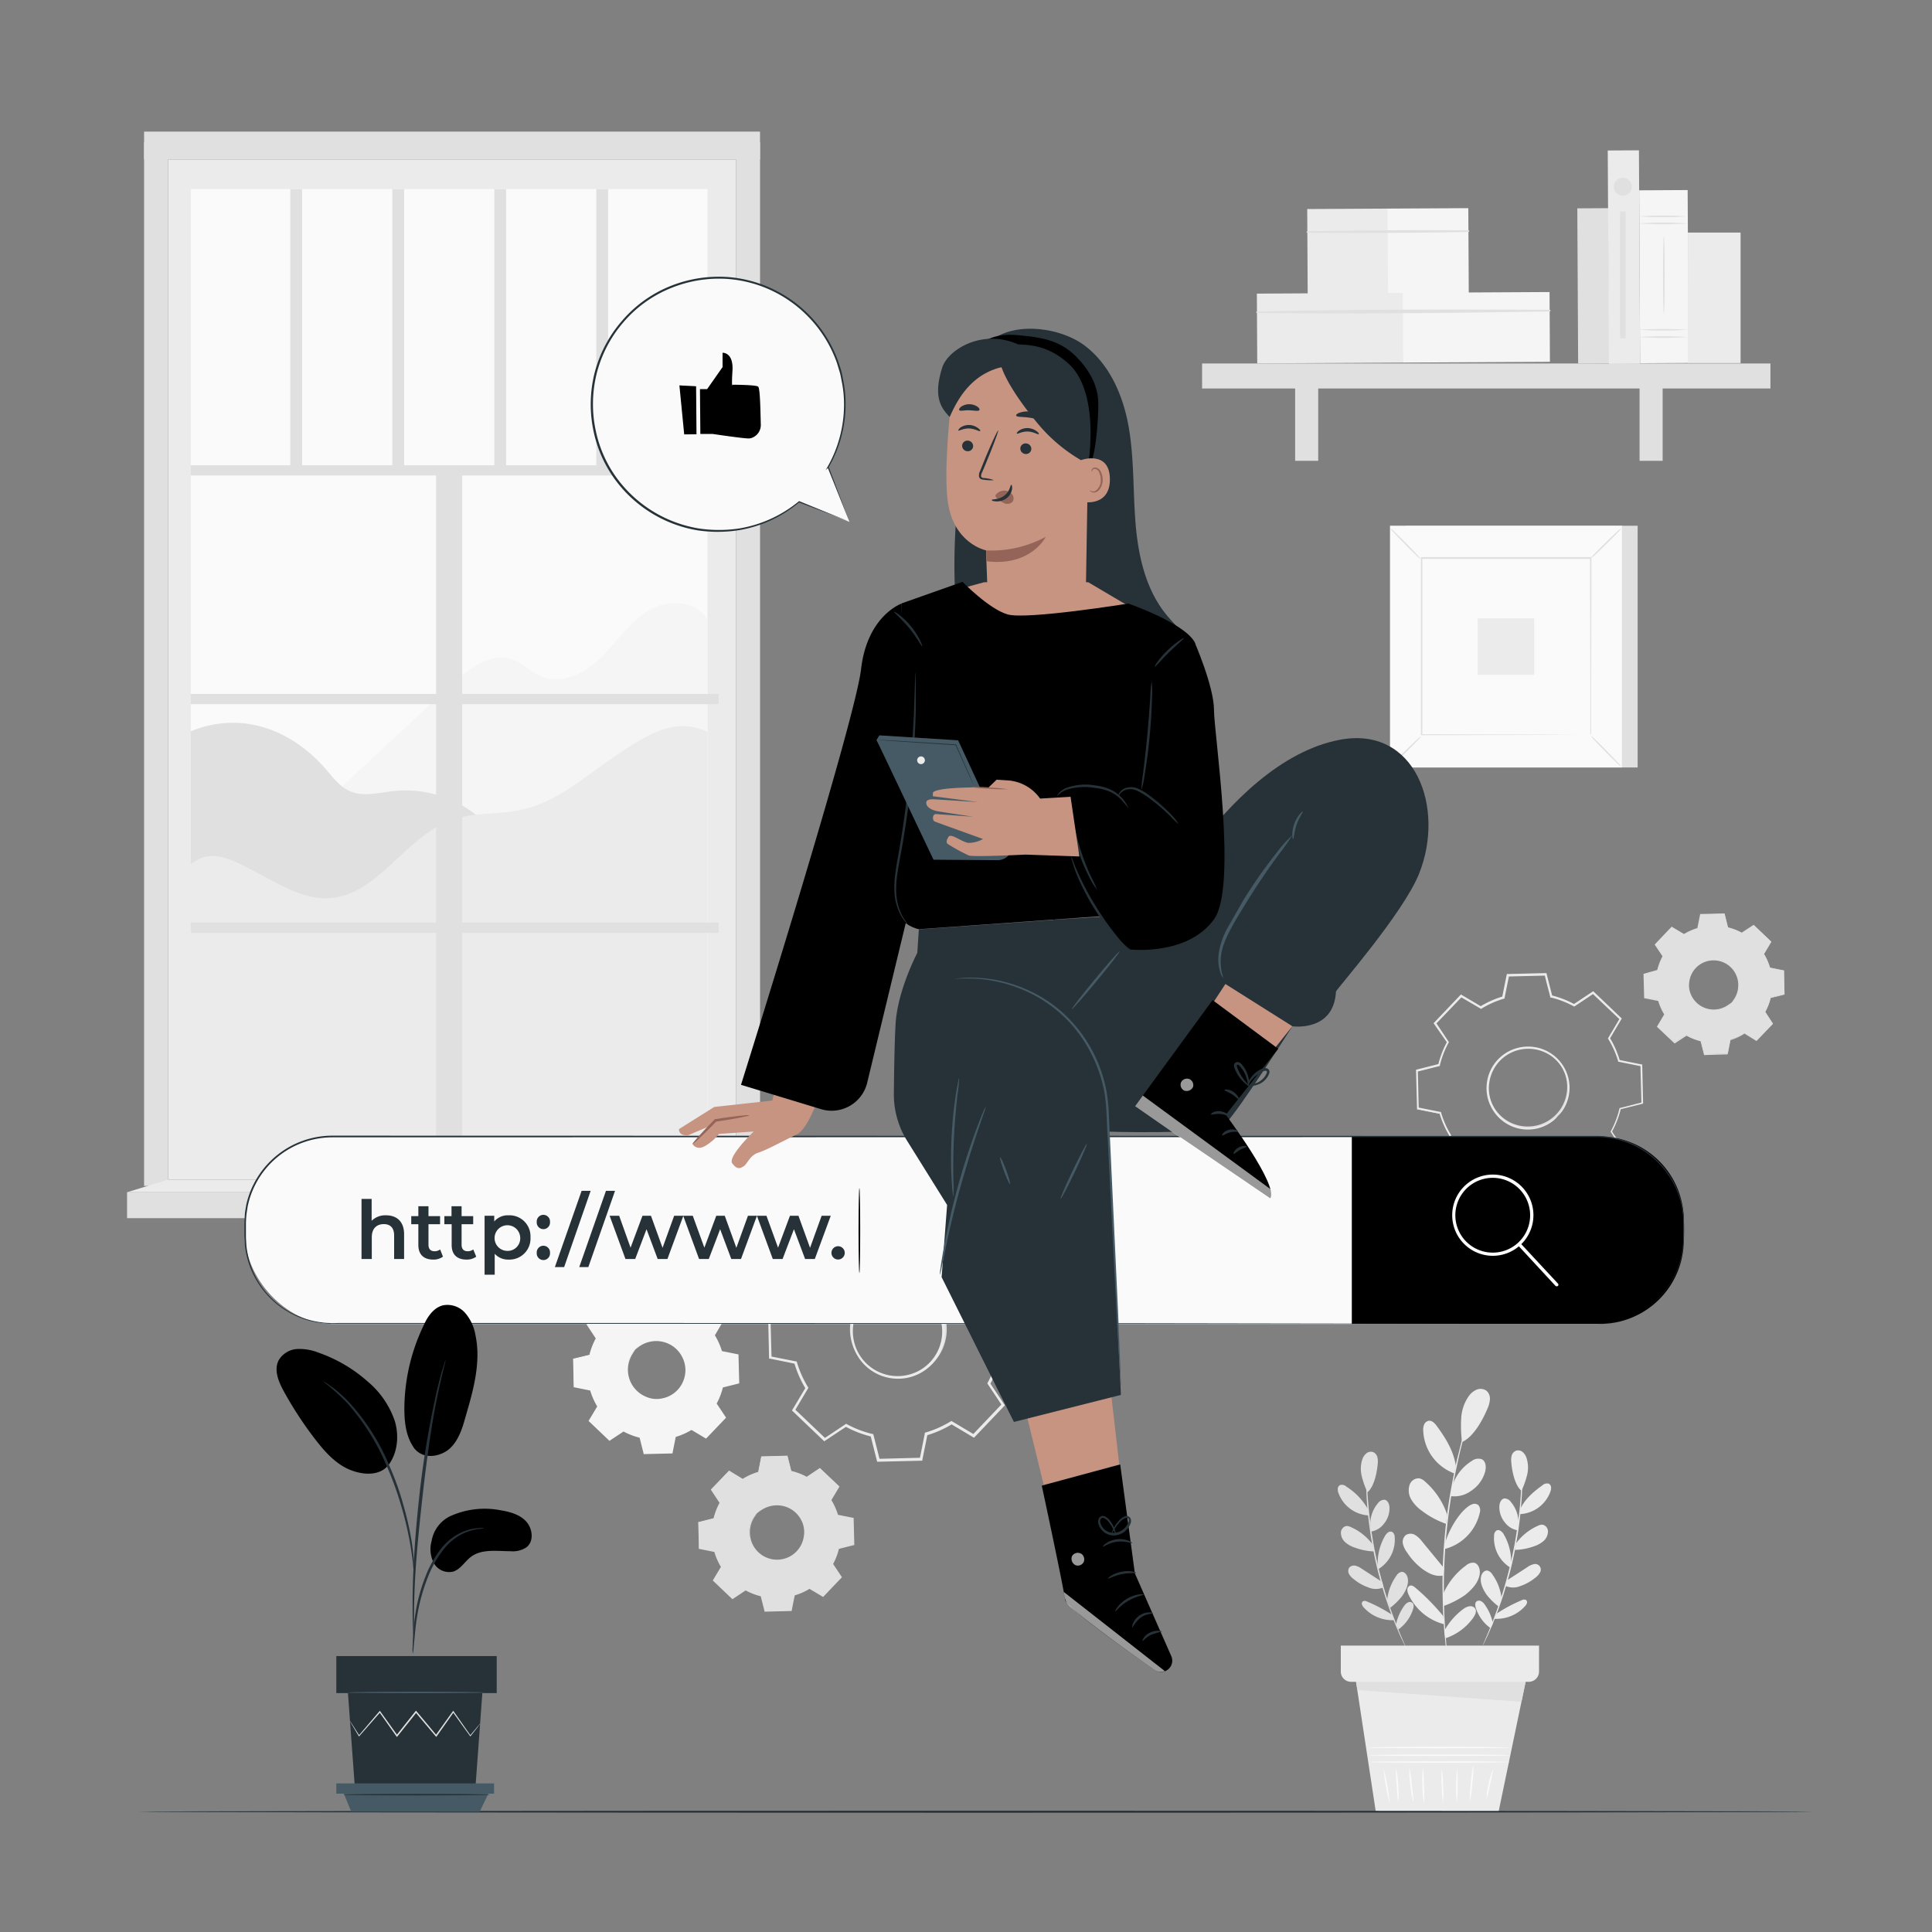 <svg xmlns="http://www.w3.org/2000/svg" viewBox="0 0 500 500"><rect x="0" y="0" width="500" height="500" fill="#808080" stroke="none"/><g id="freepik--background-complete--inject-150"><rect x="43.51" y="41.27" width="146.97" height="264.02" style="fill:#ebebeb"></rect><rect x="49.38" y="48.92" width="133.71" height="248.5" style="fill:#fafafa"></rect><polygon points="196.7 307.67 190.48 305.29 190.48 36.79 196.7 36.79 196.7 307.67" style="fill:#e0e0e0"></polygon><path d="M82.16,209.44l34.73-32.28c4.4-4.09,10.15-8.49,15.81-6.48,2.72,1,4.77,3.3,7.44,4.41,5.33,2.22,11.42-1,15.52-5.06s7.33-9.15,12.3-12.1,12.68-2.58,15.13,2.65v35.13l-50.46,21.6Z" style="fill:#f5f5f5"></path><path d="M49.38,189.25c12.8-5.21,25.57-.78,34.73,9.56,1.93,2.18,3.68,4.69,6.33,5.9,3.59,1.62,7.73.41,11.64,0A29.3,29.3,0,0,1,129.63,218L86.9,239l-37.52-.28Z" style="fill:#e0e0e0"></path><path d="M183.09,189.42c-8.43-4.07-15.84.86-23.62,6.07s-15,11.89-24.12,14c-6.09,1.4-12.62.62-18.52,2.72-12,4.27-18.94,19.51-31.66,20.24-6.91.4-13.1-3.79-19.26-6.93s-11-6.12-16.53-1.92v73.83H183.09Z" style="fill:#ebebeb"></path><rect x="49.38" y="120.41" width="136.61" height="2.65" style="fill:#e0e0e0"></rect><rect x="49.38" y="179.59" width="136.61" height="2.65" style="fill:#e0e0e0"></rect><rect x="49.38" y="238.76" width="136.61" height="2.65" style="fill:#e0e0e0"></rect><rect x="24.87" y="209.72" width="182.74" height="6.76" transform="translate(-96.86 329.34) rotate(-90)" style="fill:#e0e0e0"></rect><rect x="75.13" y="48.92" width="3.06" height="72.81" style="fill:#e0e0e0"></rect><rect x="101.53" y="48.92" width="3.06" height="72.81" style="fill:#e0e0e0"></rect><rect x="127.92" y="48.92" width="3.06" height="72.81" style="fill:#e0e0e0"></rect><rect x="154.32" y="48.92" width="3.06" height="72.81" style="fill:#e0e0e0"></rect><rect x="37.29" y="36.79" width="6.22" height="270.13" style="fill:#e0e0e0"></rect><rect x="37.29" y="34.06" width="159.4" height="7.2" style="fill:#e0e0e0"></rect><rect x="32.88" y="308.55" width="168.02" height="6.71" style="fill:#e0e0e0"></rect><polygon points="190.48 305.29 200.9 308.55 32.88 308.55 43.51 305.29 190.48 305.29" style="fill:#ebebeb"></polygon><path d="M192.21,382.73a16.24,16.24,0,0,1,4-1.77l.8-4,6.73-.17,1,3.95a16.3,16.3,0,0,1,4.09,1.57l3.39-2.25,4.87,4.64L215,388.2a16.29,16.29,0,0,1,1.77,4l4,.8.16,6.72-3.94,1a16.45,16.45,0,0,1-1.57,4.09l2.25,3.38L213,413.07,209.54,411a16.32,16.32,0,0,1-4,1.78l-.8,4-6.72.17L197,413a16.73,16.73,0,0,1-4.09-1.58l-3.38,2.25L184.67,409l2.08-3.49a16.66,16.66,0,0,1-1.78-4l-4-.8-.17-6.73,3.94-1a16.73,16.73,0,0,1,1.58-4.09l-2.25-3.39,4.63-4.87,3.49,2.08Zm3.65,8.94a7.21,7.21,0,1,0,10.2-.26A7.23,7.23,0,0,0,195.86,391.67Z" style="fill:#e0e0e0"></path><path d="M195.86,391.67a5.48,5.48,0,0,1,1.34-1.19,7.14,7.14,0,0,1,4.7-1.15,7.31,7.31,0,0,1,5.81,4,7.44,7.44,0,0,1,.73,4.24,7.33,7.33,0,0,1-6.05,6.35,6.91,6.91,0,0,1-2.22.06,7,7,0,0,1-2-.57,7.4,7.4,0,0,1-3-2.46,7.3,7.3,0,0,1-.36-7.9,5.36,5.36,0,0,1,1.12-1.39,17,17,0,0,0-1,1.47,7.18,7.18,0,0,0-.76,4.62,6.87,6.87,0,0,0,1.26,3,7,7,0,0,0,2.89,2.32,7,7,0,0,0,4,.47,7,7,0,0,0,5.72-6,6.42,6.42,0,0,0,0-2.1,6.55,6.55,0,0,0-.62-1.92,7,7,0,0,0-5.51-3.89,7.2,7.2,0,0,0-4.58,1C196.32,391.21,195.9,391.7,195.86,391.67Z" style="fill:#e0e0e0"></path><path d="M192.21,382.73l-.22-.11-.67-.38-2.63-1.53h.08l-4.61,4.89v-.13l2.27,3.38,0,.06,0,.06a16.4,16.4,0,0,0-1.56,4.07v.08l-.08,0-3.94,1L181,394q.09,3.18.18,6.72l-.13-.15,4,.79.1,0,0,.1a16.37,16.37,0,0,0,1.76,4l.06.09-.06.1-2.07,3.49,0-.23,4.88,4.63-.24,0,3.38-2.25.1-.07.11.06a16.23,16.23,0,0,0,4,1.55l.12,0,0,.12c.31,1.23.65,2.58,1,3.94l-.21-.15,6.73-.17-.2.16c.25-1.26.53-2.62.8-4l0-.13.12,0a16.58,16.58,0,0,0,4-1.75h0l.11-.06.11.06c1.17.7,2.33,1.4,3.49,2.08l-.26,0,4.64-4.87,0,.25-2.25-3.38-.07-.1.06-.11a16.47,16.47,0,0,0,1.56-4l0-.12.11,0,3.95-1-.15.19q-.09-3.44-.16-6.72l.15.18-4-.8-.11,0,0-.11a16.54,16.54,0,0,0-1.76-4l0-.09,0-.1,2.09-3.48,0,.21-4.86-4.65.19,0-3.38,2.24-.08.05-.08,0a16.18,16.18,0,0,0-4-1.57l-.08,0,0-.08c-.36-1.43-.68-2.73-1-3.95l.12.1-6.73.13.09-.07c-.33,1.59-.6,2.89-.82,4v0h0a17.93,17.93,0,0,0-3.07,1.2l-.72.39-.24.12.23-.15c.15-.1.38-.24.7-.42a16.5,16.5,0,0,1,3.06-1.27l0,.05.77-4,0-.07H197l6.72-.2h.1l0,.09c.31,1.22.64,2.51,1,3.94l-.1-.1a16.8,16.8,0,0,1,4.14,1.58h-.16l3.38-2.26.1-.07.1.09,4.88,4.62.1.1-.07.12c-.68,1.13-1.37,2.29-2.08,3.49v-.19a17,17,0,0,1,1.8,4l-.14-.13,4,.8.15,0V393c.06,2.19.11,4.43.17,6.72v.16l-.16,0-3.94,1,.15-.15a16.56,16.56,0,0,1-1.59,4.14v-.21l2.25,3.39.09.13-.11.12-4.64,4.87-.11.12-.14-.08-3.49-2.08h.21a16.5,16.5,0,0,1-4.06,1.79l.15-.15c-.28,1.37-.55,2.72-.8,4l0,.16h-.16l-6.73.16h-.16l0-.15-1-3.94.15.14a16.9,16.9,0,0,1-4.14-1.6h.2l-3.38,2.25-.13.09-.11-.11-4.87-4.64-.11-.1.08-.13,2.09-3.49v.19a16.57,16.57,0,0,1-1.79-4.06l.13.12-4-.8-.12,0v-.13c0-2.36-.1-4.61-.15-6.72v-.12l.11,0,3.95-1-.1.1a16.6,16.6,0,0,1,1.6-4.11V389L184,385.58l-.05-.07.06-.06,4.67-4.85,0,0,0,0,2.57,1.58.66.41Z" style="fill:#e0e0e0"></path><path d="M160.52,339.75a17.38,17.38,0,0,1,4.26-1.89l.86-4.24,7.15-.18,1.06,4.2a17.71,17.71,0,0,1,4.36,1.68l3.6-2.4,5.18,4.93-2.21,3.72a17.66,17.66,0,0,1,1.89,4.27l4.24.85.18,7.15-4.2,1.06a17.55,17.55,0,0,1-1.68,4.36l2.4,3.6L182.68,372,179,369.83a17.28,17.28,0,0,1-4.27,1.89l-.85,4.24-7.15.18-1.06-4.2a17.55,17.55,0,0,1-4.36-1.68l-3.6,2.4-5.18-4.93L154.7,364a17.28,17.28,0,0,1-1.89-4.27l-4.24-.85-.18-7.15,4.2-1.06a17.92,17.92,0,0,1,1.67-4.36l-2.39-3.6,4.93-5.18,3.72,2.21Zm3.88,9.51a7.68,7.68,0,1,0,10.86-.27A7.69,7.69,0,0,0,164.4,349.26Z" style="fill:#f5f5f5"></path><path d="M164.4,349.26a5.91,5.91,0,0,1,1.42-1.27,7.71,7.71,0,0,1,5-1.22,7.86,7.86,0,0,1,6.91,6.42,7.51,7.51,0,0,1,.06,2.37,7.84,7.84,0,0,1-6.44,6.76,7.21,7.21,0,0,1-2.36.05,7.33,7.33,0,0,1-2.19-.6,8,8,0,0,1-3.21-2.62,7.8,7.8,0,0,1-1.35-3.35,7.65,7.65,0,0,1,1-5.06,5.61,5.61,0,0,1,1.19-1.48,17.57,17.57,0,0,0-1,1.57,7.7,7.7,0,0,0-.82,4.92,7.5,7.5,0,0,0,1.34,3.18A7.63,7.63,0,0,0,167,361.4,7.45,7.45,0,0,0,169,362a7,7,0,0,0,2.24-.07,7.42,7.42,0,0,0,6.08-6.39,6.94,6.94,0,0,0-.05-2.23,7,7,0,0,0-.66-2,7.52,7.52,0,0,0-2.61-3,7.59,7.59,0,0,0-8.13-.13C164.88,348.78,164.44,349.3,164.4,349.26Z" style="fill:#f5f5f5"></path><path d="M160.52,339.75a1,1,0,0,1-.24-.12l-.71-.41-2.8-1.62.08,0c-1.25,1.34-2.9,3.1-4.9,5.22v-.14l2.41,3.59,0,.06,0,.07a17.16,17.16,0,0,0-1.65,4.33l0,.08-.09,0-4.19,1.07.12-.16q.09,3.39.19,7.16l-.14-.17,4.25.85.1,0,0,.1a17.16,17.16,0,0,0,1.87,4.22l.06.1-.06.1-2.21,3.72,0-.25,5.19,4.93-.25,0,3.6-2.4.1-.07.11.06a16.92,16.92,0,0,0,4.31,1.65l.12,0,0,.13c.34,1.31.7,2.75,1.07,4.19l-.22-.16,7.16-.18-.21.18c.27-1.34.56-2.79.85-4.25l0-.13.13,0a17.4,17.4,0,0,0,4.21-1.87h0l.11-.07.11.07,3.72,2.21-.27,0,4.93-5.18,0,.27-2.4-3.6-.07-.11.06-.12a17.09,17.09,0,0,0,1.66-4.3l0-.12.13,0,4.19-1.06-.15.21c-.06-2.45-.12-4.83-.17-7.16l.16.2-4.24-.86-.12,0,0-.11a17.26,17.26,0,0,0-1.87-4.22l-.06-.1.06-.1c.77-1.27,1.5-2.51,2.23-3.71l0,.23L181.69,337l.21,0-3.61,2.39-.08.05-.08-.05a17.64,17.64,0,0,0-4.31-1.67l-.09,0,0-.09c-.38-1.52-.72-2.9-1-4.2l.13.1-7.16.15.09-.08-.88,4.24v0h0a18.43,18.43,0,0,0-3.26,1.28l-.77.41a1,1,0,0,1-.25.13l.24-.16c.16-.1.4-.26.75-.44a17,17,0,0,1,3.25-1.36l0,.06c.22-1.16.49-2.55.82-4.25v-.08h.08l7.16-.21h.1l0,.1L174,337.6l-.1-.1a17.26,17.26,0,0,1,4.39,1.68h-.16l3.59-2.4.12-.08.09.1c1.65,1.55,3.37,3.19,5.2,4.92l.1.1-.07.13c-.72,1.2-1.45,2.44-2.21,3.72v-.2a17.86,17.86,0,0,1,1.92,4.31l-.15-.14,4.24.85.16,0v.16c.06,2.33.12,4.71.19,7.16V358l-.16.05-4.2,1.06.16-.16a17.57,17.57,0,0,1-1.7,4.41v-.22c.8,1.19,1.59,2.39,2.4,3.6l.1.14-.12.13-4.94,5.18-.12.13-.15-.09L178.85,370h.22a17.82,17.82,0,0,1-4.31,1.91l.15-.17c-.29,1.46-.58,2.9-.85,4.24l0,.17h-.17l-7.16.17h-.17l0-.17c-.37-1.45-.73-2.88-1.06-4.2l.16.16a18,18,0,0,1-4.41-1.7h.22l-3.61,2.39-.13.09-.12-.11-5.18-4.94-.11-.11.08-.13,2.22-3.72v.2a17.8,17.8,0,0,1-1.9-4.31l.14.12-4.25-.86-.13,0v-.14c-.06-2.51-.11-4.91-.16-7.16v-.12l.12,0,4.2-1-.1.1a17.68,17.68,0,0,1,1.7-4.38v.13l-2.39-3.61,0-.07.06-.07,5-5.15,0,0,.05,0,2.74,1.67.7.44Z" style="fill:#f5f5f5"></path><path d="M227.27,378h0l-1.63-6.47a26.78,26.78,0,0,1-6.71-2.58l-5.56,3.7h0l-8-7.63h0l3.41-5.72a27.2,27.2,0,0,1-2.91-6.57l-6.55-1.31v0L199,340.33h0l6.46-1.64a26.89,26.89,0,0,1,2.59-6.7l-3.7-5.56h0l7.62-8h0l5.72,3.41a27,27,0,0,1,6.57-2.91l1.31-6.55h0l11.06-.27h0l1.63,6.46a26.81,26.81,0,0,1,6.71,2.59l5.56-3.71h0l8,7.63v0l-3.41,5.72a26.86,26.86,0,0,1,2.91,6.57l6.55,1.31v0l.27,11.06h0l-6.46,1.63a27,27,0,0,1-2.59,6.71l3.7,5.56h0l-7.62,8h0l-5.72-3.41a27.24,27.24,0,0,1-6.57,2.91l-1.31,6.55h0Zm-8.34-9.11h0a26.88,26.88,0,0,0,6.72,2.59h0l1.64,6.46,11-.27,1.32-6.54h0a26.72,26.72,0,0,0,6.58-2.91h0l5.72,3.41,7.59-8-3.69-5.55h0a26.88,26.88,0,0,0,2.59-6.72h0l6.46-1.64-.27-11-6.54-1.31h0a26.72,26.72,0,0,0-2.91-6.58h0l3.41-5.72-8-7.59-5.55,3.69h0a26.88,26.88,0,0,0-6.72-2.59h0l-1.64-6.46-11,.27L224.37,319h0a26.72,26.72,0,0,0-6.58,2.91h0L212,318.46l-7.59,8,3.69,5.55h0a26.88,26.88,0,0,0-2.59,6.72h0l-6.46,1.63.27,11,6.54,1.32h0a26.88,26.88,0,0,0,2.91,6.58h0L205.4,365l8,7.59Zm13.41-12.34a12.52,12.52,0,1,1,.3,0Zm-8.58-20h0a11.82,11.82,0,0,0,8.56,20h.3a11.83,11.83,0,0,0-.29-23.65h-.3a11.76,11.76,0,0,0-8.27,3.67Z" style="fill:#e0e0e0"></path><path d="M223.76,336.53a9.14,9.14,0,0,1,2.2-2,11.77,11.77,0,0,1,7.71-1.88,12,12,0,0,1,9.55,6.59,11.49,11.49,0,0,1,1.11,3.32,11.36,11.36,0,0,1,.09,3.64,12.09,12.09,0,0,1-9.93,10.44,12.32,12.32,0,0,1-7-.85,12.12,12.12,0,0,1-5-4.05,12,12,0,0,1-.59-13,9,9,0,0,1,1.84-2.28c.07.05-.71.78-1.61,2.41a11.85,11.85,0,0,0-1.25,7.6,11.54,11.54,0,0,0,6.82,8.71,11.53,11.53,0,0,0,6.65.77,11.47,11.47,0,0,0,9.39-9.86,11.06,11.06,0,0,0-.07-3.45,10.69,10.69,0,0,0-1-3.15,11.55,11.55,0,0,0-9-6.39,11.78,11.78,0,0,0-7.52,1.63C224.51,335.78,223.82,336.59,223.76,336.53Z" style="fill:#ebebeb"></path><path d="M217.77,321.85a2.18,2.18,0,0,1-.37-.19l-1.1-.62L212,318.53l.14,0-7.57,8,0-.21c1.12,1.68,2.38,3.55,3.72,5.54l.06.1,0,.11a26.57,26.57,0,0,0-2.55,6.67l0,.13-.13,0-6.47,1.65.18-.24c.09,3.48.19,7.17.3,11l-.22-.25,6.55,1.3.17,0,.05.17a27.08,27.08,0,0,0,2.89,6.51l.1.15-.09.15c-1.06,1.78-2.23,3.74-3.41,5.74l-.06-.38,8,7.61-.39,0,5.55-3.7.17-.11.17.1a27,27,0,0,0,6.64,2.55l.19,0,.05.2c.52,2,1.08,4.24,1.64,6.47l-.33-.25,11-.28-.32.27c.42-2.07.86-4.3,1.31-6.54l0-.21.2-.05a26.82,26.82,0,0,0,6.5-2.88h0l.18-.11.18.1,5.73,3.42-.42.06,7.61-8,0,.42-3.7-5.56-.11-.17.1-.17a26.9,26.9,0,0,0,2.56-6.64l.05-.19.19-.05,6.47-1.63-.24.32q-.14-5.65-.26-11l.25.29-6.55-1.32-.18,0-.05-.17A27.13,27.13,0,0,0,255,331l-.1-.15.09-.15,3.43-5.73.05.35-8-7.63.33,0-5.57,3.68-.12.08-.13-.07a26.82,26.82,0,0,0-6.65-2.58l-.14,0,0-.13c-.59-2.36-1.11-4.48-1.61-6.48l.2.15-11.05.22.15-.12c-.54,2.61-1,4.75-1.36,6.54V319l-.07,0a28.3,28.3,0,0,0-5,2l-1.19.63a2,2,0,0,1-.39.2s.13-.09.37-.25.63-.39,1.16-.68a26.17,26.17,0,0,1,5-2.09l-.07.08c.34-1.78.76-3.93,1.27-6.55l0-.12h.12l11.05-.32h.16l0,.16,1.65,6.47-.16-.17a27.49,27.49,0,0,1,6.78,2.6h-.25l5.55-3.72.17-.11.15.14,8,7.6.16.16-.11.19L255.46,331v-.31a27.41,27.41,0,0,1,3,6.66l-.24-.22,6.55,1.31.25.05v.25q.13,5.38.29,11V350l-.25.06-6.47,1.65.24-.25a27.46,27.46,0,0,1-2.62,6.81v-.35l3.7,5.56.15.22-.19.19-7.61,8-.19.19-.23-.13-5.73-3.42h.34a27.58,27.58,0,0,1-6.66,2.95l.24-.26c-.45,2.25-.9,4.48-1.32,6.55l0,.26h-.27l-11,.26H227l-.06-.26c-.57-2.23-1.12-4.44-1.64-6.47l.25.24a27.72,27.72,0,0,1-6.8-2.63h.33l-5.56,3.69-.21.14-.18-.17-8-7.63-.18-.17.13-.2,3.42-5.73v.3a27.09,27.09,0,0,1-2.93-6.66l.21.2-6.54-1.33-.21,0v-.21c-.08-3.88-.17-7.57-.24-11v-.19l.19-.05,6.48-1.61-.17.16A27.05,27.05,0,0,1,208,331.9v.2l-3.67-5.57-.08-.11.1-.1,7.66-8,.06-.06.07,0,4.23,2.59,1.08.68A2.67,2.67,0,0,1,217.77,321.85Z" style="fill:#ebebeb"></path><path d="M451.49,267.47a14.82,14.82,0,0,1-3.63,1.6l-.72,3.61-6.08.15-.9-3.56a15.07,15.07,0,0,1-3.7-1.43l-3.06,2-4.4-4.2,1.88-3.15a14.82,14.82,0,0,1-1.6-3.63l-3.61-.72-.15-6.08,3.57-.9a15,15,0,0,1,1.42-3.7l-2-3.06,4.2-4.4,3.15,1.88a14.82,14.82,0,0,1,3.63-1.6l.72-3.61,6.08-.15.9,3.57a14.89,14.89,0,0,1,3.7,1.42l3.06-2,4.4,4.2-1.88,3.15a14.82,14.82,0,0,1,1.6,3.63l3.61.72.15,6.08-3.57.9a14.89,14.89,0,0,1-1.42,3.7l2,3.06-4.2,4.4-3.15-1.88Zm-3.3-8.08a6.52,6.52,0,1,0-9.22.23A6.52,6.52,0,0,0,448.19,259.39Z" style="fill:#e0e0e0"></path><path d="M448.19,259.39a4.88,4.88,0,0,1-1.21,1.08,6.63,6.63,0,0,1-7.15,0,6.74,6.74,0,0,1-2.35-2.62,6.26,6.26,0,0,1-.61-1.83,6.44,6.44,0,0,1-.05-2,6.64,6.64,0,0,1,5.47-5.74,6.12,6.12,0,0,1,2-.05,6.33,6.33,0,0,1,1.86.52,6.71,6.71,0,0,1,2.73,2.22,6.63,6.63,0,0,1,1.15,2.85,6.45,6.45,0,0,1-.83,4.29,4.75,4.75,0,0,1-1,1.26s.39-.43.89-1.33a6.55,6.55,0,0,0,.69-4.18,6.41,6.41,0,0,0-3.76-4.8,6.5,6.5,0,0,0-3.66-.42,6.32,6.32,0,0,0-5.17,5.43,6,6,0,0,0,0,1.9,6,6,0,0,0,.57,1.73,6.42,6.42,0,0,0,9.11,2.62A14.65,14.65,0,0,0,448.19,259.39Z" style="fill:#e0e0e0"></path><path d="M451.49,267.47a.92.92,0,0,1,.2.1l.61.35,2.37,1.38h-.07l4.17-4.43V265L456.71,262l0-.06,0-.05a15.05,15.05,0,0,0,1.41-3.68v-.07l.07,0,3.57-.91-.1.13c-.06-1.91-.11-3.94-.17-6.08l.12.14-3.61-.71-.09,0,0-.09a15,15,0,0,0-1.6-3.58l-.05-.09.05-.08,1.88-3.16,0,.21-4.41-4.19.21,0-3.05,2-.09.06-.1,0a15,15,0,0,0-3.65-1.41l-.11,0,0-.11c-.28-1.12-.59-2.33-.9-3.56l.18.14-6.08.15.18-.15c-.23,1.14-.47,2.37-.72,3.6l0,.11-.11,0a14.29,14.29,0,0,0-3.58,1.58h0l-.1.06-.09-.06-3.16-1.88.23,0-4.19,4.4,0-.23,2,3.06.06.09-.05.1a14.66,14.66,0,0,0-1.41,3.65l0,.11-.11,0-3.56.89.13-.17q.07,3.1.14,6.08l-.13-.17,3.6.73.1,0,0,.1a14.6,14.6,0,0,0,1.58,3.58l.05.09-.05.08c-.65,1.08-1.27,2.13-1.89,3.15l0-.19,4.39,4.2h-.18l3.07-2,.07-.05.07,0a15.05,15.05,0,0,0,3.66,1.43h.07l0,.08c.32,1.29.61,2.46.89,3.56l-.11-.08,6.08-.13-.08.07c.3-1.44.54-2.61.74-3.6v0h0a16.13,16.13,0,0,0,2.77-1.09l.65-.35a1.08,1.08,0,0,1,.22-.11l-.2.14-.64.37a14.06,14.06,0,0,1-2.77,1.15l0,0-.7,3.6v.07h-.07l-6.08.18H441l0-.08c-.28-1.11-.58-2.27-.91-3.56l.09.08A14.67,14.67,0,0,1,436.4,268h.14L433.48,270l-.09.06-.08-.08-4.42-4.18-.09-.09.07-.11,1.87-3.15v.16a14.93,14.93,0,0,1-1.62-3.66l.12.12-3.6-.72-.14,0v-.14c-.05-2-.1-4-.16-6.07V252l.14,0L429,251l-.13.13a15.45,15.45,0,0,1,1.44-3.75v.19l-2-3-.08-.13.1-.1,4.19-4.41.1-.11.13.08,3.16,1.88h-.19a15,15,0,0,1,3.66-1.62l-.13.14.73-3.6,0-.15h.15l6.07-.15h.15l0,.14c.31,1.23.61,2.45.89,3.56l-.13-.13a14.78,14.78,0,0,1,3.74,1.45h-.18l3.06-2,.12-.08.1.1,4.4,4.2.09.09-.07.11c-.65,1.1-1.3,2.18-1.88,3.15v-.16a15,15,0,0,1,1.61,3.66l-.12-.1,3.61.73.11,0v.12c0,2.13.09,4.16.13,6.08v.1l-.1,0-3.57.89.09-.09a15.24,15.24,0,0,1-1.44,3.72v-.11l2,3.06,0,.07-.06.05c-1.71,1.79-3.13,3.26-4.21,4.38l0,0,0,0L452.29,268l-.6-.37Z" style="fill:#e0e0e0"></path><path d="M400,252.11v0l1.45,5.72a24.35,24.35,0,0,1,5.94,2.29l4.92-3.28h0l7.1,6.76h0l-3,5.07a24.18,24.18,0,0,1,2.58,5.81l5.8,1.17h0l.24,9.8h0L419.29,287a24.2,24.2,0,0,1-2.29,5.94l3.28,4.93h0l-6.76,7.1h0l-5.07-3a23.7,23.7,0,0,1-5.82,2.58l-1.16,5.81h0l-9.8.24v0l-1.45-5.72a24.13,24.13,0,0,1-5.93-2.29l-4.93,3.28h0l-7.1-6.76h0l3-5.07a23.67,23.67,0,0,1-2.57-5.82l-5.81-1.16v0l-.24-9.79h0l5.73-1.44a23.63,23.63,0,0,1,2.28-5.94l-3.27-4.93h0l6.75-7.1h0l5.06,3a24.22,24.22,0,0,1,5.82-2.57l1.17-5.81h0Zm7.39,8.07h0a23.9,23.9,0,0,0-5.95-2.3h0L400,252.15l-9.75.24-1.17,5.8h0a24.32,24.32,0,0,0-5.83,2.58h0l-5.07-3-6.73,7.07,3.28,4.92h0a24.27,24.27,0,0,0-2.29,5.95h0l-5.72,1.45.24,9.75,5.79,1.16h0a23.6,23.6,0,0,0,2.58,5.83h0l-3,5.07,7.07,6.72,4.91-3.27h0a23.49,23.49,0,0,0,5.95,2.29h0l1.44,5.72,9.76-.24,1.16-5.8h0a24.32,24.32,0,0,0,5.83-2.58h0l5.06,3,6.73-7.07L417,292.89h0a23.87,23.87,0,0,0,2.29-5.95h0l5.72-1.45-.24-9.75-5.8-1.16h0a23.8,23.8,0,0,0-2.59-5.83h0l3-5.07-7.07-6.72Zm-11.88,10.94a10.21,10.21,0,1,1-.26,0Zm7.6,17.75h0a10.48,10.48,0,0,0-7.59-17.7h-.26a10.48,10.48,0,0,0,.25,21h.26a10.42,10.42,0,0,0,7.34-3.25Z" style="fill:#e0e0e0"></path><path d="M403.12,288.87a7.81,7.81,0,0,1-1.94,1.73,10.47,10.47,0,0,1-6.84,1.67,10.64,10.64,0,0,1-8.46-5.83,10.08,10.08,0,0,1-1-2.94,10.26,10.26,0,0,1-.08-3.23,10.71,10.71,0,0,1,8.8-9.25,10.32,10.32,0,0,1,3.23-.08,10.21,10.21,0,0,1,3,.83,10.7,10.7,0,0,1,4.4,3.59,10.59,10.59,0,0,1,.52,11.49,7.91,7.91,0,0,1-1.63,2,24.86,24.86,0,0,0,1.43-2.14,10.43,10.43,0,0,0,1.11-6.72,10.25,10.25,0,0,0-6.05-7.73,10.42,10.42,0,0,0-5.89-.68,10.18,10.18,0,0,0-8.31,8.74,9.5,9.5,0,0,0,.06,3.06,9.33,9.33,0,0,0,.91,2.79,10.28,10.28,0,0,0,8,5.66,10.47,10.47,0,0,0,6.66-1.44A23.3,23.3,0,0,0,403.12,288.87Z" style="fill:#ebebeb"></path><path d="M408.43,301.87l.33.17,1,.56,3.83,2.22-.12,0c1.71-1.83,4-4.23,6.7-7.13v.19l-3.3-4.91-.06-.09.05-.09a24.2,24.2,0,0,0,2.26-5.92l0-.11.11,0,5.73-1.47-.16.21c-.08-3.08-.17-6.35-.26-9.78l.19.23-5.8-1.16-.15,0,0-.14a24.35,24.35,0,0,0-2.57-5.77l-.08-.13.08-.14,3-5.08,0,.33-7.09-6.73.35,0-4.92,3.28-.15.09-.15-.08a23.56,23.56,0,0,0-5.88-2.26l-.17,0,0-.17c-.45-1.8-1-3.76-1.45-5.74l.29.23-9.78.24.29-.24-1.17,5.8,0,.18-.18,0a23.92,23.92,0,0,0-5.75,2.55h0l-.15.1-.16-.1L378,258l.37-.05L371.61,265l0-.37,3.27,4.92.1.15-.08.16a23.31,23.31,0,0,0-2.27,5.88l0,.17-.18,0-5.73,1.45.22-.29c.07,3.34.15,6.61.23,9.79l-.23-.27,5.8,1.17.16,0,.05.15a23.68,23.68,0,0,0,2.55,5.78l.08.13-.08.14-3,5.07,0-.31,7.07,6.76-.28,0,4.93-3.26.11-.07.11.06a23.86,23.86,0,0,0,5.89,2.29l.12,0,0,.11,1.43,5.74-.18-.13,9.79-.2-.13.11c.48-2.31.87-4.21,1.2-5.79v-.06l.06,0a24.73,24.73,0,0,0,4.46-1.75l1.05-.56.35-.18a2.19,2.19,0,0,1-.33.23q-.33.21-1,.6a23.88,23.88,0,0,1-4.46,1.85l.07-.07c-.31,1.58-.68,3.48-1.13,5.8l0,.11h-.1l-9.79.29h-.14l0-.14c-.46-1.77-.94-3.65-1.47-5.73l.14.15a24.28,24.28,0,0,1-6-2.3h.23l-4.92,3.29-.15.1-.14-.13-7.1-6.73-.14-.14.1-.17,3-5.08v.27a24.54,24.54,0,0,1-2.62-5.9l.21.19-5.8-1.15-.22-.05v-.22q-.12-4.77-.25-9.78v-.23l.22-.06,5.73-1.45-.21.21a24,24,0,0,1,2.32-6v.3L371.14,265l-.13-.2.16-.17,6.75-7.09.16-.17.21.12,5.08,3h-.31a24.4,24.4,0,0,1,5.9-2.62l-.21.23,1.17-5.8.05-.23h.23l9.79-.23h.23l.06.23c.5,2,1,3.94,1.45,5.73l-.22-.21a24.39,24.39,0,0,1,6,2.33h-.3l4.93-3.27.18-.12.16.15c2.46,2.34,4.86,4.63,7.08,6.76l.16.14-.11.19-3,5.07v-.27a24.12,24.12,0,0,1,2.6,5.9l-.19-.17,5.8,1.17.19,0v.19c.08,3.43.15,6.7.22,9.78v.17l-.16.05-5.74,1.43.14-.15a23.8,23.8,0,0,1-2.33,6v-.19l3.26,4.94.07.1-.09.09c-2.76,2.87-5.05,5.24-6.78,7.05l-.06,0-.06,0-3.74-2.29-1-.6Z" style="fill:#ebebeb"></path><rect x="408.31" y="53.92" width="8.07" height="40.15" transform="translate(-0.39 2.21) rotate(-0.31)" style="fill:#e0e0e0"></rect><rect x="338.36" y="54.06" width="20.9" height="22.17" transform="translate(-0.34 1.87) rotate(-0.31)" style="fill:#ebebeb"></rect><rect x="359.15" y="53.95" width="20.9" height="22.17" transform="translate(-0.34 1.98) rotate(-0.31)" style="fill:#f5f5f5"></rect><path d="M338.33,60.24q20.84.16,41.69-.2a.22.22,0,0,0,0-.44q-20.83-.12-41.69.26a.19.19,0,0,0,0,.38Z" style="fill:#e0e0e0"></path><rect x="325.32" y="75.9" width="37.97" height="18.06" transform="translate(-0.45 1.85) rotate(-0.31)" style="fill:#ebebeb"></rect><rect x="363.1" y="75.7" width="37.97" height="18.06" transform="translate(-0.45 2.05) rotate(-0.31)" style="fill:#f5f5f5"></rect><path d="M325.29,81c25.23.28,50.54,0,75.76-.38a.22.22,0,0,0,0-.44c-25.22-.13-50.53-.12-75.75.44a.19.19,0,0,0,0,.38Z" style="fill:#e0e0e0"></path><rect x="311.1" y="94.07" width="147.09" height="6.47" style="fill:#e0e0e0"></rect><rect x="335.18" y="97.18" width="5.97" height="22.08" style="fill:#e0e0e0"></rect><rect x="424.32" y="97.18" width="5.97" height="22.08" style="fill:#e0e0e0"></rect><rect x="416.23" y="38.95" width="8.07" height="55.22" transform="translate(-0.35 2.25) rotate(-0.31)" style="fill:#ebebeb"></rect><rect x="424.34" y="49.24" width="12.54" height="44.75" transform="translate(-0.38 2.31) rotate(-0.31)" style="fill:#f5f5f5"></rect><path d="M436.67,57.83a93.71,93.71,0,0,1-12.54,0,89.46,89.46,0,0,1,12.54,0Z" style="fill:#e0e0e0"></path><path d="M436.67,56a93.71,93.71,0,0,1-12.54,0,89.46,89.46,0,0,1,12.54,0Z" style="fill:#e0e0e0"></path><path d="M436.67,87.22a89.46,89.46,0,0,1-12.54,0,93.71,93.71,0,0,1,12.54,0Z" style="fill:#e0e0e0"></path><path d="M436.67,85.34a89.46,89.46,0,0,1-12.54,0,93.71,93.71,0,0,1,12.54,0Z" style="fill:#e0e0e0"></path><path d="M430.6,81.24c-.12,0-.21-4.51-.21-10.08s.09-10.09.21-10.09.22,4.52.22,10.09S430.72,81.24,430.6,81.24Z" style="fill:#e0e0e0"></path><rect x="436.81" y="60.19" width="13.65" height="33.78" style="fill:#ebebeb"></rect><path d="M422.31,48.35A2.32,2.32,0,1,1,420,46,2.32,2.32,0,0,1,422.31,48.35Z" style="fill:#e0e0e0"></path><rect x="419.28" y="54.73" width="1.43" height="32.85" style="fill:#e0e0e0"></rect><polygon points="350.6 433 356.06 468.92 387.82 468.92 395.19 433.52 350.6 433" style="fill:#ebebeb"></polygon><path d="M390.75,456c0,.11-8.13.19-18.17.19s-18.18-.08-18.18-.19,8.14-.18,18.18-.18S390.75,455.92,390.75,456Z" style="fill:#fafafa"></path><path d="M390.88,454.26c0,.1-8.2.18-18.3.18s-18.3-.08-18.3-.18,8.19-.19,18.3-.19S390.88,454.15,390.88,454.26Z" style="fill:#fafafa"></path><path d="M390.81,452.26c0,.1-8.19.19-18.29.19s-18.3-.09-18.3-.19,8.19-.19,18.3-.19S390.81,452.16,390.81,452.26Z" style="fill:#fafafa"></path><path d="M359.71,466.87a28.12,28.12,0,0,1-1-4.52,28.7,28.7,0,0,1-.61-4.59,58.93,58.93,0,0,1,1.58,9.11Z" style="fill:#fafafa"></path><path d="M361.87,466.49a34.72,34.72,0,0,1-.39-4.41,35.17,35.17,0,0,1-.21-4.43,21.8,21.8,0,0,1,.58,4.4A21.09,21.09,0,0,1,361.87,466.49Z" style="fill:#fafafa"></path><path d="M365.81,466.49A22.34,22.34,0,0,1,365,462a21.94,21.94,0,0,1-.24-4.6,37.7,37.7,0,0,1,.61,4.55A39.56,39.56,0,0,1,365.81,466.49Z" style="fill:#fafafa"></path><path d="M368.57,466.68a22.45,22.45,0,0,1-.44-4.6,22.85,22.85,0,0,1,.14-4.61,38.56,38.56,0,0,1,.24,4.6A37.5,37.5,0,0,1,368.57,466.68Z" style="fill:#fafafa"></path><path d="M373.47,466.49a24.3,24.3,0,0,1-.34-4.36,26.39,26.39,0,0,1,0-4.38,26.93,26.93,0,0,1,.34,4.37A26.18,26.18,0,0,1,373.47,466.49Z" style="fill:#fafafa"></path><path d="M377,466.68a55.07,55.07,0,0,1,.07-9,26.53,26.53,0,0,1,.15,4.51A28.08,28.08,0,0,1,377,466.68Z" style="fill:#fafafa"></path><path d="M380.39,466.2a30.71,30.71,0,0,1,.27-4.72,30.37,30.37,0,0,1,.64-4.68,27.94,27.94,0,0,1-.27,4.72A30.12,30.12,0,0,1,380.39,466.2Z" style="fill:#fafafa"></path><path d="M384.71,465.73a16,16,0,0,1,.54-4,15.48,15.48,0,0,1,1.18-3.87,36.65,36.65,0,0,1-.82,3.95A32.64,32.64,0,0,1,384.71,465.73Z" style="fill:#fafafa"></path><path d="M381.65,362.11s0,.06,0,.18l-.15.5-.61,1.94c-.27.84-.59,1.87-.93,3.08s-.77,2.56-1.14,4.09-.84,3.19-1.24,5-.81,3.75-1.23,5.79c-.76,4.1-1.45,8.62-1.94,13.41s-.68,9.36-.74,13.53c0,2.08,0,4.06.05,5.91s.13,3.58.23,5.15.21,3,.31,4.24.21,2.32.31,3.2.16,1.53.21,2c0,.21,0,.38,0,.52s0,.19,0,.19a1.32,1.32,0,0,1,0-.18c0-.14-.05-.31-.08-.52-.07-.49-.16-1.16-.28-2s-.26-1.95-.37-3.2-.28-2.67-.37-4.24-.22-3.3-.27-5.16-.08-3.84-.09-5.93c0-4.17.25-8.76.72-13.56s1.19-9.33,2-13.43c.42-2.05.8-4,1.26-5.8s.86-3.48,1.28-5,.84-2.88,1.2-4.08.7-2.23,1-3.06.5-1.45.67-1.92l.18-.5A1,1,0,0,1,381.65,362.11Z" style="fill:#ebebeb"></path><path d="M375.92,384.35a11.82,11.82,0,0,1,4.94-6.23,2.8,2.8,0,0,1,2.61-.48c1.11.53,1.2,2.09.87,3.28a8.71,8.71,0,0,1-3.6,4.9,7.31,7.31,0,0,1-5.39,1.36" style="fill:#ebebeb"></path><path d="M374,399.37c.82-3.1,3.3-7.5,5.87-9.42a3.65,3.65,0,0,1,1.33-.71,1.51,1.51,0,0,1,1.42.31,2.14,2.14,0,0,1,.32,2.05,12.49,12.49,0,0,1-9.26,9.33" style="fill:#ebebeb"></path><path d="M373.46,412.6a18,18,0,0,1,5.92-7.44,2.84,2.84,0,0,1,2.06-.74c1.12.21,1.63,1.58,1.53,2.71-.2,2.34-2,4.22-3.83,5.67a23.6,23.6,0,0,1-5.47,2.81" style="fill:#ebebeb"></path><path d="M373.76,422.1a17.55,17.55,0,0,1,5-5.73,3.6,3.6,0,0,1,1.51-.67,1.53,1.53,0,0,1,1.48.56c.51.74,0,1.74-.51,2.46a14.41,14.41,0,0,1-7.18,5.27" style="fill:#ebebeb"></path><path d="M373.51,418.24a56,56,0,0,0-7.2-7.33c-.4-.34-.92-.71-1.43-.54a1.08,1.08,0,0,0-.66,1,2.84,2.84,0,0,0,.27,1.2,14,14,0,0,0,9.27,7.79" style="fill:#ebebeb"></path><path d="M373.74,405.87,368.09,399a6.76,6.76,0,0,0-1.84-1.74,2.32,2.32,0,0,0-2.41,0,2.3,2.3,0,0,0-.77,2.28,6,6,0,0,0,1.1,2.26,16.7,16.7,0,0,0,4.12,4.38c1.66,1.14,3.17,1.88,5.16,1.59" style="fill:#ebebeb"></path><path d="M374.53,392a19.69,19.69,0,0,0-5.69-8.54,3.31,3.31,0,0,0-1.48-.87,2.5,2.5,0,0,0-2.6,1.82,4.66,4.66,0,0,0,.52,3.74,9.63,9.63,0,0,0,2.66,2.81,22.63,22.63,0,0,0,6.28,3.4" style="fill:#ebebeb"></path><path d="M376.79,379.53c-.55-4-2.63-7.32-5-10.55-.51-.69-1.22-1.41-2.06-1.28a1.62,1.62,0,0,0-1.18,1,3.77,3.77,0,0,0-.22,1.6,12.33,12.33,0,0,0,8,11" style="fill:#ebebeb"></path><path d="M378.37,373.19a32.77,32.77,0,0,1-.21-6.18,11,11,0,0,1,2-5.75,4.75,4.75,0,0,1,2.05-1.64,2.63,2.63,0,0,1,2.52.33,2.73,2.73,0,0,1,.86,2.22,7.06,7.06,0,0,1-.63,2.37c-1.51,3.62-4,7.63-6.64,8.65" style="fill:#ebebeb"></path><path d="M353.74,378a3.28,3.28,0,0,1,0,.51c0,.37,0,.85,0,1.45s0,1.4,0,2.29,0,1.91.11,3c.1,2.25.32,4.92.66,7.87s.87,6.19,1.56,9.55,1.55,6.51,2.4,9.36,1.75,5.38,2.57,7.48c.38,1.05.78,2,1.11,2.82s.64,1.54.89,2.11.43,1,.57,1.34a2.74,2.74,0,0,1,.18.47s-.1-.14-.25-.44l-.63-1.31c-.27-.57-.6-1.26-.95-2.09s-.77-1.75-1.17-2.81c-.85-2.09-1.75-4.62-2.64-7.47s-1.73-6-2.44-9.39-1.19-6.61-1.54-9.58-.52-5.64-.58-7.9c-.06-1.12-.05-2.14-.06-3s0-1.66,0-2.29l.06-1.46A2.42,2.42,0,0,1,353.74,378Z" style="fill:#e0e0e0"></path><path d="M354.62,394.33a8.47,8.47,0,0,1,2-5.31,2.06,2.06,0,0,1,1.68-.89c.87.13,1.27,1.17,1.3,2.05a6.2,6.2,0,0,1-1.4,4.11,5.21,5.21,0,0,1-3.38,2.08" style="fill:#e0e0e0"></path><path d="M356.54,405a14.24,14.24,0,0,1,2-7.68,2.75,2.75,0,0,1,.75-.77,1.1,1.1,0,0,1,1-.1,1.59,1.59,0,0,1,.66,1.34,8.94,8.94,0,0,1-4.3,8.34" style="fill:#e0e0e0"></path><path d="M359,414.09a13,13,0,0,1,2.42-6.34,2,2,0,0,1,1.25-.94c.81-.11,1.45.72,1.63,1.51.36,1.64-.45,3.3-1.39,4.69a17.2,17.2,0,0,1-3.12,3.09" style="fill:#e0e0e0"></path><path d="M361.28,420.5a12.52,12.52,0,0,1,2.19-5,2.63,2.63,0,0,1,.88-.78,1.09,1.09,0,0,1,1.13.06c.51.4.39,1.18.18,1.79a10.28,10.28,0,0,1-3.75,5.13" style="fill:#e0e0e0"></path><path d="M360.28,417.92a39.8,39.8,0,0,0-6.48-3.44,1.15,1.15,0,0,0-1.09-.06.76.76,0,0,0-.24.8,1.94,1.94,0,0,0,.44.76,10,10,0,0,0,8,3.31" style="fill:#e0e0e0"></path><path d="M357.77,409.45,352.44,406a5.08,5.08,0,0,0-1.62-.79,1.66,1.66,0,0,0-1.65.5,1.64,1.64,0,0,0,0,1.72,4.26,4.26,0,0,0,1.24,1.3,12,12,0,0,0,3.75,2.1,4.9,4.9,0,0,0,3.85,0" style="fill:#e0e0e0"></path><path d="M355.31,399.8a14.06,14.06,0,0,0-5.71-4.59,2.32,2.32,0,0,0-1.2-.27,1.76,1.76,0,0,0-1.37,1.8,3.28,3.28,0,0,0,1.16,2.43,6.88,6.88,0,0,0,2.41,1.34,15.9,15.9,0,0,0,5,1" style="fill:#e0e0e0"></path><path d="M354.17,390.86a16.41,16.41,0,0,0-5.7-6.1,1.71,1.71,0,0,0-1.67-.43,1.17,1.17,0,0,0-.59.95,2.75,2.75,0,0,0,.19,1.13,8.8,8.8,0,0,0,7.83,5.78" style="fill:#e0e0e0"></path><path d="M353.89,386.2a22.86,22.86,0,0,1-1.47-4.16,7.88,7.88,0,0,1,.15-4.36,3.49,3.49,0,0,1,1.05-1.56,1.87,1.87,0,0,1,1.79-.31,2,2,0,0,1,1.06,1.32,5.15,5.15,0,0,1,.08,1.75c-.25,2.79-1.1,6.07-2.66,7.32" style="fill:#e0e0e0"></path><path d="M393.9,377.6a4,4,0,0,1,0,.51l.05,1.45c0,.63,0,1.4,0,2.29s0,1.92,0,3c-.07,2.25-.26,4.93-.58,7.9s-.85,6.2-1.54,9.57-1.57,6.54-2.44,9.4-1.8,5.37-2.65,7.46c-.4,1.06-.82,2-1.17,2.81s-.67,1.53-.95,2.09l-.63,1.31a2.44,2.44,0,0,1-.24.44,3.7,3.7,0,0,1,.17-.47c.15-.34.34-.78.57-1.34s.56-1.28.89-2.11.74-1.76,1.12-2.82c.81-2.1,1.69-4.63,2.56-7.47s1.69-6,2.4-9.37,1.2-6.59,1.57-9.54.55-5.63.65-7.87c.08-1.13.08-2.15.11-3s0-1.66,0-2.29,0-1.08,0-1.45A1.88,1.88,0,0,1,393.9,377.6Z" style="fill:#ebebeb"></path><path d="M393,394a8.44,8.44,0,0,0-2-5.31,2,2,0,0,0-1.67-.89c-.87.13-1.27,1.17-1.3,2.05a6.19,6.19,0,0,0,1.39,4.11,5.26,5.26,0,0,0,3.38,2.09" style="fill:#ebebeb"></path><path d="M391.09,404.62a14.25,14.25,0,0,0-2-7.68,2.79,2.79,0,0,0-.76-.77,1.09,1.09,0,0,0-1-.1,1.54,1.54,0,0,0-.66,1.34,8.9,8.9,0,0,0,4.3,8.34" style="fill:#ebebeb"></path><path d="M388.61,413.74a13,13,0,0,0-2.43-6.34,2,2,0,0,0-1.25-.94c-.8-.1-1.45.72-1.62,1.51-.37,1.64.45,3.3,1.39,4.69a16.87,16.87,0,0,0,3.12,3.09" style="fill:#ebebeb"></path><path d="M386.36,420.15a12.4,12.4,0,0,0-2.2-5,2.53,2.53,0,0,0-.88-.78,1.11,1.11,0,0,0-1.13.06c-.5.4-.39,1.18-.18,1.79a10.3,10.3,0,0,0,3.76,5.13" style="fill:#ebebeb"></path><path d="M387.36,417.57a40.49,40.49,0,0,1,6.47-3.44,1.17,1.17,0,0,1,1.1-.06.76.76,0,0,1,.24.8,2,2,0,0,1-.45.76,9.94,9.94,0,0,1-8,3.31" style="fill:#ebebeb"></path><path d="M389.86,409.1l5.34-3.47a4.61,4.61,0,0,1,1.62-.79,1.46,1.46,0,0,1,1.68,2.21,4.27,4.27,0,0,1-1.23,1.31,12.14,12.14,0,0,1-3.75,2.09,4.92,4.92,0,0,1-3.86,0" style="fill:#ebebeb"></path><path d="M392.33,399.45a14,14,0,0,1,5.71-4.59,2.29,2.29,0,0,1,1.19-.27,1.79,1.79,0,0,1,1.38,1.8,3.38,3.38,0,0,1-1.16,2.44,7.22,7.22,0,0,1-2.41,1.34,16.23,16.23,0,0,1-5,.95" style="fill:#ebebeb"></path><path d="M393.46,390.51c1.23-2.6,3.37-4.42,5.7-6.1a1.74,1.74,0,0,1,1.68-.43,1.16,1.16,0,0,1,.58.95,2.59,2.59,0,0,1-.19,1.13,8.82,8.82,0,0,1-7.83,5.79" style="fill:#ebebeb"></path><path d="M393.75,385.85a22.86,22.86,0,0,0,1.47-4.16,7.88,7.88,0,0,0-.16-4.36,3.39,3.39,0,0,0-1-1.55,1.86,1.86,0,0,0-1.79-.32,2,2,0,0,0-1.07,1.33,5.08,5.08,0,0,0-.07,1.74c.24,2.8,1.09,6.07,2.66,7.32" style="fill:#ebebeb"></path><path d="M347,425.88v6.73a2.65,2.65,0,0,0,2.65,2.64h46a2.65,2.65,0,0,0,2.65-2.64v-6.73Z" style="fill:#ebebeb"></path><polygon points="350.94 435.25 351.32 437.39 393.76 440.42 394.83 435.25 350.94 435.25" style="fill:#e0e0e0"></polygon><rect x="363.8" y="136.06" width="60.02" height="62.56" style="fill:#e0e0e0"></rect><rect x="359.73" y="136.06" width="60.02" height="62.56" style="fill:#fafafa"></rect><path d="M419.77,198.64h-60V136h60Zm-60,0h60V136.08h-60Z" style="fill:#e0e0e0"></path><rect x="367.8" y="144.47" width="43.88" height="45.74" style="fill:#fafafa"></rect><path d="M367.8,190.52a6.86,6.86,0,0,1-1.08,1.26c-.7.74-1.69,1.74-2.79,2.83s-2.12,2-2.87,2.74a7.63,7.63,0,0,1-1.26,1.06,6.51,6.51,0,0,1,1.07-1.26c.7-.74,1.69-1.74,2.8-2.83s2.12-2.06,2.87-2.75A7.05,7.05,0,0,1,367.8,190.52Z" style="fill:#e0e0e0"></path><path d="M411.69,190.41a7,7,0,0,1,1.25,1.08c.74.7,1.75,1.69,2.83,2.79s2.06,2.12,2.75,2.87a7.2,7.2,0,0,1,1.05,1.26,6.67,6.67,0,0,1-1.25-1.07c-.74-.7-1.74-1.69-2.83-2.8s-2.07-2.12-2.75-2.87A6.53,6.53,0,0,1,411.69,190.41Z" style="fill:#e0e0e0"></path><path d="M411.57,144.59a6.86,6.86,0,0,1,1.08-1.26c.7-.74,1.68-1.74,2.79-2.82s2.12-2.06,2.86-2.75a6.5,6.5,0,0,1,1.27-1A7.07,7.07,0,0,1,418.5,138c-.71.74-1.69,1.74-2.8,2.83s-2.12,2.06-2.87,2.75A7.05,7.05,0,0,1,411.57,144.59Z" style="fill:#e0e0e0"></path><path d="M367.68,144.71a7.84,7.84,0,0,1-1.26-1.09c-.74-.7-1.74-1.68-2.82-2.79s-2.06-2.12-2.75-2.86a6.5,6.5,0,0,1-1.05-1.27,6.92,6.92,0,0,1,1.25,1.08c.74.7,1.74,1.68,2.83,2.79s2.06,2.12,2.75,2.87A6.5,6.5,0,0,1,367.68,144.71Z" style="fill:#e0e0e0"></path><path d="M411.57,190.21a.72.72,0,0,1,0-.22c0-.15,0-.36,0-.64,0-.57,0-1.39,0-2.47,0-2.16,0-5.31,0-9.32,0-8-.05-19.42-.08-33.09l.17.17-43.76,0h0l.2-.2c0,16.79,0,32.5,0,45.74l-.17-.16,31.69.08,8.9.05,2.35,0h0l-2.32,0-8.86.05-31.8.08h-.16v-.17c0-13.24,0-29,0-45.74v-.19h.2l43.76,0h.17v.17c0,13.71-.06,25.16-.08,33.2,0,4,0,7.13,0,9.28,0,1.06,0,1.88,0,2.44,0,.27,0,.47,0,.62Z" style="fill:#e0e0e0"></path><rect x="382.42" y="160.02" width="14.64" height="14.64" style="fill:#ebebeb"></rect></g><g id="freepik--Browser--inject-150"><rect x="63.47" y="294.13" width="372.3" height="48.51" rx="22.54" style="fill:#fafafa"></rect><path d="M349.85,294.13h64.2a21.71,21.71,0,0,1,21.71,21.71v5.08a21.71,21.71,0,0,1-21.71,21.71h-64.2a0,0,0,0,1,0,0V294.13A0,0,0,0,1,349.85,294.13Z" style="fill:#000000"></path><path d="M104.58,319.42v6.41H102v-6.08c0-2-1-2.95-2.66-2.95-1.86,0-3.12,1.13-3.12,3.37v5.66H93.56V310.28h2.62v5.66a5,5,0,0,1,3.73-1.42C102.59,314.52,104.58,316.05,104.58,319.42Z" style="fill:#263238"></path><path d="M114.64,325.22a4.13,4.13,0,0,1-2.51.76c-2.45,0-3.86-1.3-3.86-3.78v-5.38h-1.84v-2.09h1.84v-2.56h2.62v2.56h3v2.09h-3v5.32c0,1.09.55,1.68,1.55,1.68a2.38,2.38,0,0,0,1.47-.46Z" style="fill:#263238"></path><path d="M123.25,325.22a4.11,4.11,0,0,1-2.51.76c-2.45,0-3.85-1.3-3.85-3.78v-5.38H115v-2.09h1.85v-2.56h2.61v2.56h3v2.09h-3v5.32c0,1.09.55,1.68,1.55,1.68a2.38,2.38,0,0,0,1.47-.46Z" style="fill:#263238"></path><path d="M137.29,320.24a5.45,5.45,0,0,1-5.67,5.74,4.63,4.63,0,0,1-3.59-1.51v5.42h-2.62V314.64h2.5v1.47a4.61,4.61,0,0,1,3.71-1.59A5.44,5.44,0,0,1,137.29,320.24Zm-2.66,0a3.32,3.32,0,1,0-3.31,3.49A3.25,3.25,0,0,0,134.63,320.24Z" style="fill:#263238"></path><path d="M138.91,316.25a1.72,1.72,0,1,1,3.43,0,1.72,1.72,0,1,1-3.43,0Zm0,8a1.72,1.72,0,1,1,3.43,0,1.72,1.72,0,1,1-3.43,0Z" style="fill:#263238"></path><path d="M150.52,308.19h2.34L146,327.92H143.6Z" style="fill:#263238"></path><path d="M156.82,308.19h2.35l-6.91,19.73h-2.35Z" style="fill:#263238"></path><path d="M176.85,314.64l-4.12,11.19h-2.52l-2.89-7.71-2.93,7.71h-2.52l-4.1-11.19h2.47l2.95,8.26,3.08-8.26h2.2l3,8.3,3-8.3Z" style="fill:#263238"></path><path d="M195.9,314.64l-4.13,11.19h-2.51l-2.89-7.71-2.94,7.71h-2.51l-4.11-11.19h2.48l3,8.26,3.08-8.26h2.2l3,8.3,3-8.3Z" style="fill:#263238"></path><path d="M215,314.64l-4.13,11.19h-2.51l-2.89-7.71-2.94,7.71H200l-4.11-11.19h2.47l3,8.26,3.08-8.26h2.2l3,8.3,3-8.3Z" style="fill:#263238"></path><path d="M215.18,324.24a1.72,1.72,0,1,1,3.44,0,1.72,1.72,0,1,1-3.44,0Z" style="fill:#263238"></path><path d="M413.22,342.63l2.07-.12c.68-.07,1.52-.22,2.52-.38a24.69,24.69,0,0,0,3.37-1,22.43,22.43,0,0,0,8.17-5.38,24,24,0,0,0,3.7-5.07,22.66,22.66,0,0,0,2.28-6.75,39.51,39.51,0,0,0,.3-8,21.89,21.89,0,0,0-2-8.53,22.73,22.73,0,0,0-5.72-7.64,22,22,0,0,0-9.12-4.77,23,23,0,0,0-5.41-.71h-17.6l-25.91,0L86,294.34a22.42,22.42,0,0,0-21.9,17.87c-.11.84-.28,1.66-.35,2.5s-.11,1.67-.1,2.52v2.54c0,.84.08,1.67.11,2.51a22.29,22.29,0,0,0,19.1,19.9,18,18,0,0,0,2.43.21c.81.06,1.64,0,2.46,0h80.27l127.6.05,86,.07,23.39,0,6.08,0,2.07,0s-.7,0-2.07,0l-6.08,0-23.39,0-86,.07-127.6,0H87.78c-.83,0-1.64,0-2.47,0a18.57,18.57,0,0,1-2.48-.21,22.71,22.71,0,0,1-19.46-20.28c0-.85-.11-1.71-.12-2.55v-2.54c0-.84.07-1.71.11-2.56s.23-1.69.35-2.54A22.85,22.85,0,0,1,86,293.91l283.84.06,25.91,0h17.6a23,23,0,0,1,5.47.73,22.1,22.1,0,0,1,9.2,4.83,23,23,0,0,1,5.77,7.72,22.35,22.35,0,0,1,2,8.61,40.68,40.68,0,0,1-.32,8,23.24,23.24,0,0,1-2.32,6.79,24,24,0,0,1-3.74,5.09,22.46,22.46,0,0,1-8.23,5.37,24.56,24.56,0,0,1-3.39,1c-1,.15-1.84.31-2.53.36Z" style="fill:#263238"></path><path d="M386.34,325a10.51,10.51,0,1,1,10.51-10.5A10.51,10.51,0,0,1,386.34,325Zm0-20.18A9.68,9.68,0,1,0,396,314.5,9.69,9.69,0,0,0,386.34,304.82Z" style="fill:#fff"></path><path d="M402.84,332.89a.43.43,0,0,1-.3-.13L393,322.45a.42.42,0,0,1,.61-.57l9.59,10.31a.43.43,0,0,1,0,.59A.46.46,0,0,1,402.84,332.89Z" style="fill:#fff"></path><path d="M222.41,329.47c-.12,0-.22-4.94-.22-11s.1-11,.22-11,.21,4.94.21,11S222.53,329.47,222.41,329.47Z" style="fill:#000000"></path></g><g id="freepik--Character--inject-150"><path d="M248.19,126.91a157.65,157.65,0,0,0,.05,39c.41,3.28,1.11,6.86,3.69,8.91,3.08,2.44,7.91,1.59,10.71-1.16s3.84-6.88,3.79-10.81-1.06-7.76-1.77-11.62c-.94-5.09-1.41-10.37-3.69-15s-7-8.6-12.12-8.08" style="fill:#263238"></path><path d="M255.77,88.82c5.87-5.78,18.46-4.31,25,.66s10,13.16,11.38,21.29,1.06,16.45,1.73,24.66,2.52,16.68,7.59,23.18c2.17,2.77,4.88,5.12,6.81,8.06a18.51,18.51,0,0,1,.76,19,16.72,16.72,0,0,1-17,8c-6.82-1.29-12.06-7.1-14.67-13.53s-3-13.51-3.57-20.43a563.47,563.47,0,0,0-8.68-64.18" style="fill:#263238"></path><path d="M248.59,152.34l6.11-1.66h26.93l14.6,8.62s-25.53,11.49-35,6.88a26.57,26.57,0,0,1-12.65-13.07" style="fill:#c69481"></path><path d="M281.84,103.59,282,100l-21.5-4.78c-6.65-.92-14.07,5.55-14.7,12.23-.7,7.42-1.26,16.51-.55,22.08,1.42,11.22,9.93,12.9,9.93,12.9l.91,24.51L280.77,168Z" style="fill:#c69481"></path><path d="M249,115.28a1.43,1.43,0,0,0,1.33,1.49,1.38,1.38,0,0,0,1.52-1.25,1.43,1.43,0,0,0-1.33-1.48A1.37,1.37,0,0,0,249,115.28Z" style="fill:#263238"></path><path d="M248,111.41c.17.19,1.28-.58,2.82-.52s2.65.85,2.82.67-.09-.42-.57-.8a4,4,0,0,0-2.24-.77,3.89,3.89,0,0,0-2.26.65C248.12,111,248,111.32,248,111.41Z" style="fill:#263238"></path><path d="M264.06,116a1.43,1.43,0,0,0,1.33,1.49,1.38,1.38,0,0,0,1.52-1.25,1.43,1.43,0,0,0-1.34-1.48A1.36,1.36,0,0,0,264.06,116Z" style="fill:#263238"></path><path d="M263.16,112.21c.17.19,1.28-.58,2.82-.53s2.64.86,2.82.68-.09-.43-.57-.8a4,4,0,0,0-2.25-.77,3.79,3.79,0,0,0-2.25.65C263.25,111.79,263.08,112.12,263.16,112.21Z" style="fill:#263238"></path><path d="M257.22,124.25a10.34,10.34,0,0,0-2.49-.53c-.39,0-.76-.14-.82-.41a2,2,0,0,1,.3-1.16c.4-.94.82-1.92,1.25-3,1.75-4.21,3-7.68,2.86-7.75s-1.73,3.29-3.47,7.51l-1.21,3a2.33,2.33,0,0,0-.25,1.54,1,1,0,0,0,.63.6,3,3,0,0,0,.66.11A10,10,0,0,0,257.22,124.25Z" style="fill:#263238"></path><path d="M255.21,142.45a29.5,29.5,0,0,0,15.44-3.53s-3.78,7.72-15.3,6.34Z" style="fill:#936457"></path><path d="M257.75,128a2.8,2.8,0,0,1,2.52-1,2.54,2.54,0,0,1,1.72,1,1.62,1.62,0,0,1,.07,1.84,1.88,1.88,0,0,1-2,.45,5.85,5.85,0,0,1-1.93-1.24,1.56,1.56,0,0,1-.42-.47.49.49,0,0,1,0-.57" style="fill:#936457"></path><path d="M261.72,125.46c-.25,0-.31,1.65-1.78,2.79s-3.24.9-3.26,1.13.39.34,1.14.38a4.14,4.14,0,0,0,2.72-.85,3.66,3.66,0,0,0,1.38-2.34C262,125.87,261.83,125.45,261.72,125.46Z" style="fill:#263238"></path><path d="M263,107.56c.14.42,1.68.27,3.48.54s3.25.82,3.5.45c.11-.18-.13-.58-.71-1a5.71,5.71,0,0,0-2.57-1,5.83,5.83,0,0,0-2.74.23C263.23,107,262.89,107.36,263,107.56Z" style="fill:#263238"></path><path d="M248.24,106.13c.26.36,1.34,0,2.61.05s2.35.31,2.61-.05c.11-.18,0-.53-.51-.88a3.77,3.77,0,0,0-4.2,0C248.29,105.6,248.13,106,248.24,106.13Z" style="fill:#263238"></path><path d="M281.51,121.14c1.95-1.29,2.8-12.42,2.72-17s-2.53-8.64-5.75-11.88C275,88.76,270.92,87.53,266,87c-2.76-.3-5.72-.66-8.39.1s-4.16,1.7-5.46,4.15c-.72,1.36-.91,3.3.34,4.19s2.82.17,4.23-.23c3.74-1.07,7.84.14,11.07,2.3s5.77,5.21,8.26,8.21c3.23,3.91,4.76,10.41,5.48,15.42" style="fill:#000000"></path><path d="M243.85,95.12c1.43-4.54,10.27-10.16,19.63-6,4.3.15,8.48.86,13.06,5,8.27,7.55,5.1,26,5.1,26a41.91,41.91,0,0,1-13.19-10.65c-5.31-6.4-8.22-11.41-9.26-14.45h0c-8.64,2.08-11.9,9.63-13.42,12.9C243.82,105.78,241.32,103.13,243.85,95.12Z" style="fill:#263238"></path><path d="M279.81,119.06c.18-.09,7.36-2.51,7.43,4.92s-7.4,6-7.41,5.75S279.81,119.06,279.81,119.06Z" style="fill:#c69481"></path><path d="M282.07,126.89s.13.09.35.19a1.27,1.27,0,0,0,1,0,3.2,3.2,0,0,0,1.45-2.89,4.35,4.35,0,0,0-.38-1.84,1.5,1.5,0,0,0-1-1,.65.65,0,0,0-.76.36c-.1.21-.05.36-.09.37s-.16-.12-.1-.43a.84.84,0,0,1,.28-.47,1,1,0,0,1,.72-.19,1.8,1.8,0,0,1,1.36,1.14,4.41,4.41,0,0,1,.47,2.06c0,1.5-.79,2.91-1.86,3.23a1.35,1.35,0,0,1-1.18-.19C282.08,127.07,282,126.91,282.07,126.89Z" style="fill:#936457"></path><path d="M199.85,284.82l-15,1.66-9.13,5.73s-.18,1.86,2.42,1.56l5.15-2.17-4.08,4.46s1,1.79,3.23.54a12.66,12.66,0,0,0,3.62-3.14l9-.63s-6.8,6.54-5.55,8.24,2.06,1.34,3,.72,1.53-2.78,3.76-3.49,5.94-2.81,9.94-4.71c3.45-1.63,6.94-13.3,6.94-13.3l-11.49-2.24Z" style="fill:#c69481"></path><path d="M193.89,288.64c0,.19-3.78.92-8.51,1.63l-.12,0,.19-.1c-3.3,3.38-6.07,6-6.21,5.87s2.42-3,5.72-6.35l.08-.09h.11l.13,0C190,288.88,193.86,288.45,193.89,288.64Z" style="fill:#936457"></path><polygon points="289.66 379.01 286.87 354.83 264.45 361.11 270.11 384.3 289.66 379.01" style="fill:#c69481"></polygon><path d="M289.91,379l3.79,28.18,9.43,21.43a2.91,2.91,0,0,1-1.68,3.91h0a2.91,2.91,0,0,1-2.65-.34c-4.93-3.44-23-16.16-23.19-18.24-.19-2.41-6-29.46-6-29.46Z" style="fill:#000000"></path><g style="opacity:0.6"><path d="M301.45,432.47,275.31,412l.19,1.19a4.36,4.36,0,0,0,1.47,2.64c2.12,1.82,8.06,6.7,21.75,16.31a2.89,2.89,0,0,0,2.73.33Z" style="fill:#fff"></path></g><g style="opacity:0.6"><path d="M279.65,402a1.76,1.76,0,0,1,.83,2.2,1.69,1.69,0,0,1-2.17.85,1.85,1.85,0,0,1-.87-2.33,1.75,1.75,0,0,1,2.35-.63" style="fill:#fff"></path></g><path d="M293.09,421.21a8.71,8.71,0,0,1,2.12-2.57c1.51-1.1,3.13-.95,3.14-1.13s-.38-.24-1.05-.22a4.42,4.42,0,0,0-2.45.84,4.51,4.51,0,0,0-1.62,2C293,420.78,293,421.2,293.09,421.21Z" style="fill:#263238"></path><path d="M295.69,424.66c.15.1.91-1,2.29-1.6a23.11,23.11,0,0,1,2.69-.79c.06-.16-1.39-.54-3,.22S295.53,424.61,295.69,424.66Z" style="fill:#263238"></path><path d="M288.61,417c.15.11,1.31-1.52,3.37-2.71s4-1.44,4-1.63-2.13-.22-4.33,1.09S288.46,416.92,288.61,417Z" style="fill:#263238"></path><path d="M286.74,408.51c.1.15,1.55-.74,3.56-1.13s3.68-.16,3.71-.34-1.68-.72-3.84-.27S286.63,408.39,286.74,408.51Z" style="fill:#263238"></path><path d="M285.41,400.26c.12.15,1.53-1,3.68-1.27s3.8.52,3.87.35-.33-.37-1-.65a6.3,6.3,0,0,0-2.92-.32,6.19,6.19,0,0,0-2.75,1C285.64,399.82,285.36,400.21,285.41,400.26Z" style="fill:#263238"></path><path d="M288.79,397.43a2.37,2.37,0,0,0-.13-1.07,7.45,7.45,0,0,0-1.28-2.65,3.33,3.33,0,0,0-1.65-1.34,1.18,1.18,0,0,0-1.27.46,1.93,1.93,0,0,0-.24,1.34,4.11,4.11,0,0,0,4.16,3.2,4.76,4.76,0,0,0,4.24-3.2,1.63,1.63,0,0,0-.13-1.37,1.16,1.16,0,0,0-1.29-.42,4,4,0,0,0-1.69,1.26,8.33,8.33,0,0,0-1.58,2.48,2.5,2.5,0,0,0-.27,1,13.28,13.28,0,0,1,2.17-3.22,3.75,3.75,0,0,1,1.5-1.05.6.6,0,0,1,.7.22,1.1,1.1,0,0,1,0,.9,4.27,4.27,0,0,1-3.71,2.74,3.57,3.57,0,0,1-3.57-2.67,1.38,1.38,0,0,1,.13-.94.64.64,0,0,1,.69-.27A3.08,3.08,0,0,1,287,394,11,11,0,0,1,288.79,397.43Z" style="fill:#263238"></path><path d="M237.8,240.52l-.41,6.1s-5.15,9.75-5.62,18.49c-.28,5.07-.39,12.55-.44,17.93a22.67,22.67,0,0,0,3.46,12.25l10.32,16.55-1.42,18.69L262.4,368l27.69-7-3.28-69.15-11.14-36.52L273.55,238Z" style="fill:#263238"></path><path d="M293.58,236.72l.49,7.95s22.24-47.36,52.58-53.2c19.71-3.8,27.48,17.69,20.56,34.75-4.16,10.27-21.44,29.93-21.46,30.38-.55,10.55-11.29,9-11.29,9S321,286.85,317,291c-2.74,2.85-31.65,1.83-31.65,1.83l-9.09-18.79-3.66-36Z" style="fill:#263238"></path><path d="M255.13,286.37a8.83,8.83,0,0,1-.52,1.71c-.41,1.2-.93,2.74-1.57,4.58-1.31,3.87-3,9.25-4.68,15.27s-2.88,11.53-3.71,15.53c-.39,1.91-.71,3.51-1,4.75a8.05,8.05,0,0,1-.42,1.73,9.66,9.66,0,0,1,.18-1.78c.14-1.13.4-2.77.76-4.79.72-4,1.9-9.57,3.54-15.61s3.44-11.41,4.87-15.25c.71-1.92,1.32-3.47,1.77-4.52A9.49,9.49,0,0,1,255.13,286.37Z" style="fill:#455a64"></path><path d="M248.23,278.91a38.46,38.46,0,0,1-.44,4.5c-.32,2.78-.69,6.61-.9,10.86s-.21,8.11-.16,10.9a38.26,38.26,0,0,1,0,4.52,4.71,4.71,0,0,1-.2-1.2c-.09-.78-.18-1.91-.26-3.31a106,106,0,0,1,0-10.94,107.75,107.75,0,0,1,1.08-10.89c.22-1.38.42-2.5.59-3.26A4.66,4.66,0,0,1,248.23,278.91Z" style="fill:#455a64"></path><path d="M290.09,359.53a2.48,2.48,0,0,1,0-.34c0-.26,0-.58-.08-1,0-.91-.14-2.18-.24-3.8-.19-3.35-.45-8.11-.78-14-.6-11.85-1.43-28.15-2.33-46.15-.29-4.5-.19-8.94-1.14-13A36.61,36.61,0,0,0,280.9,270a34.65,34.65,0,0,0-15.24-13.43,36.86,36.86,0,0,0-13.45-3.3c-1.64-.07-2.92,0-3.79,0l-1,.05h-.34a26.67,26.67,0,0,1,5.13-.3,35.86,35.86,0,0,1,13.63,3.13,35.38,35.38,0,0,1,8.25,5.12,35.91,35.91,0,0,1,7.31,8.42,36.93,36.93,0,0,1,4.68,11.39c1,4.21.87,8.67,1.16,13.15.84,18,1.6,34.3,2.15,46.16.24,5.87.43,10.64.57,14,0,1.62.1,2.89.13,3.81,0,.4,0,.73,0,1S290.11,359.53,290.09,359.53Z" style="fill:#455a64"></path><path d="M277.42,261.13c-.13-.12,2.52-3.55,5.92-7.67s6.28-7.37,6.42-7.26-2.51,3.55-5.92,7.67S277.56,261.24,277.42,261.13Z" style="fill:#455a64"></path><path d="M321.72,233.07a123.24,123.24,0,0,1,8.62-12.31,31,31,0,0,1,4.12-4.61,56,56,0,0,1-3.59,5.07c-2.25,3.09-5.29,7.42-8.35,12.41s-5.94,9.56-6.47,13.38a12.75,12.75,0,0,0,.58,6.12,3.39,3.39,0,0,1-.81-1.51,10.63,10.63,0,0,1-.43-4.71,19.48,19.48,0,0,1,2.2-6.6" style="fill:#455a64"></path><path d="M337.16,210c.14.13-.94,1.48-1.61,3.45s-.69,3.69-.89,3.7-.47-1.81.28-3.91S337.05,209.9,337.16,210Z" style="fill:#455a64"></path><path d="M274.49,310.24c-.16-.08,1.23-3.33,3.11-7.26s3.54-7.05,3.7-7-1.23,3.32-3.11,7.25S274.65,310.31,274.49,310.24Z" style="fill:#455a64"></path><path d="M258.82,299.49c.17-.06.88,1.45,1.59,3.38s1.14,3.54,1,3.6-.88-1.45-1.58-3.38S258.65,299.56,258.82,299.49Z" style="fill:#455a64"></path><path d="M222.85,173.14c1.6-13.84,10.48-16.94,10.48-16.94l1.3,81.77-10.2,42.23a9.46,9.46,0,0,1-12,6.83l-20.66-6.28S221.26,187,222.85,173.14Z" style="fill:#000000"></path><path d="M309.07,166s5.11,11.63,5.11,17.75,6.12,45.77,0,54.17S296,246,292.61,245.75c-4.67-.39-26.45-40.67-25.56-41.19l12.25-2.66s8.58.53,12.67,4,8.09-.53,8.09-.53l8.65-37.17" style="fill:#000000"></path><path d="M292,156.2S306,161,309.07,166s-14.59,70.42-14.59,70.42l-56.68,4.06s-4.47-.81-5.69-4.87,1.22-79.45,1.22-79.45l15.77-5.58s6.78,7,11.66,8.43S292,156.2,292,156.2Z" style="fill:#000000"></path><path d="M236.88,174.15a2.94,2.94,0,0,1,.06.67c0,.52,0,1.16.06,1.93,0,1.68,0,4.11,0,7.11a233.32,233.32,0,0,1-1.74,23.37c-.57,4.54-1.25,8.86-1.95,12.76s-1.46,7.39-1.38,10.37a14.45,14.45,0,0,0,1.62,6.75,19.53,19.53,0,0,0,1.46,2.13s-.2-.13-.51-.45a9.25,9.25,0,0,1-1.17-1.56,14.17,14.17,0,0,1-1.86-6.86c-.14-3,.57-6.6,1.25-10.48s1.33-8.21,1.89-12.74c1.14-9.06,1.69-17.32,1.94-23.31.1-2.92.18-5.32.24-7.09,0-.77,0-1.41.06-1.93A2.09,2.09,0,0,1,236.88,174.15Z" style="fill:#263238"></path><path d="M292,209.16a25,25,0,0,0-2-2.38,10.07,10.07,0,0,0-2.69-1.86,13,13,0,0,0-3.89-1,15.86,15.86,0,0,0-7.29.42,6.25,6.25,0,0,0-1.91,1.08c-.37.38-.59.58-.63.56s.12-.29.45-.73a5.47,5.47,0,0,1,1.92-1.34,14.72,14.72,0,0,1,7.55-.63,12.86,12.86,0,0,1,4.06,1.13,9.58,9.58,0,0,1,2.76,2.08,8.22,8.22,0,0,1,1.33,1.9C291.93,208.85,292,209.14,292,209.16Z" style="fill:#263238"></path><path d="M277.24,221.65c.1,0,.55,1.53,1.59,3.93a73.75,73.75,0,0,0,4.79,9,71.8,71.8,0,0,0,5.93,8.31,19.3,19.3,0,0,0,2.14,2.21,6.17,6.17,0,0,0,.92.63s-.46,0-1.08-.43a14.76,14.76,0,0,1-2.32-2.11,60.9,60.9,0,0,1-10.8-17.46,30.49,30.49,0,0,1-1-3A4.09,4.09,0,0,1,277.24,221.65Z" style="fill:#263238"></path><path d="M298.84,172.53c-.14-.09,1.15-2.13,3.28-4.2s4.19-3.32,4.28-3.18-1.76,1.61-3.83,3.64S299,172.65,298.84,172.53Z" style="fill:#263238"></path><path d="M231.38,158.33c.09-.14,2.38,1.27,4.44,3.82s3,5.06,2.84,5.12-1.33-2.26-3.35-4.71S231.27,158.48,231.38,158.33Z" style="fill:#263238"></path><path d="M283.91,230.22a15.9,15.9,0,0,1-2-3.21,46.07,46.07,0,0,1-5-17.38,15.09,15.09,0,0,1,0-3.77,35.41,35.41,0,0,1,.48,3.72,59.43,59.43,0,0,0,1.79,8.81,60.45,60.45,0,0,0,3.14,8.42A33.25,33.25,0,0,1,283.91,230.22Z" style="fill:#263238"></path><path d="M305,213.25a20.36,20.36,0,0,1-2.1-2,49.94,49.94,0,0,0-5.32-4.57,18.3,18.3,0,0,0-3.22-2,4.19,4.19,0,0,0-2.91-.31,3.21,3.21,0,0,0-1.64,1.12c-.27.4-.33.68-.38.67s-.06-.31.17-.79a3,3,0,0,1,1.7-1.43,4.48,4.48,0,0,1,3.29.19,16.77,16.77,0,0,1,3.37,2.06,34.6,34.6,0,0,1,5.27,4.78A9.74,9.74,0,0,1,305,213.25Z" style="fill:#263238"></path><g style="opacity:0.3"><path d="M278.55,226.21c-2.93.74-5.9-1-8.92-1.12-2.74-.14-5.36,1-8,1.71a27.55,27.55,0,0,1-17.43-1.05,4.71,4.71,0,0,1-1.76-1.09,2.22,2.22,0,0,1-.33-2.2c5.09-.05,10.17.17,15.27.12a5.83,5.83,0,0,0,3-.59,1.29,1.29,0,0,0,.54-.56s3.05-.1,4.14-.11c2.45,0,5.28.19,7.73.18,1.07,0,4.51.15,4.43.15"></path></g><g style="opacity:0.3"><path d="M295.33,204.39A23.65,23.65,0,0,1,307,210.13a3.84,3.84,0,0,1,.93,1.12,1.4,1.4,0,0,1,0,1.39,1.45,1.45,0,0,1-1.61.46,4.29,4.29,0,0,1-1.51-.95L295.09,204"></path></g><path d="M298.05,176.35a23.17,23.17,0,0,1,.09,4.15c-.05,2.55-.23,6.09-.6,10s-.86,7.4-1.29,9.92a22,22,0,0,1-.86,4.05,30.47,30.47,0,0,1,.41-4.12c.31-2.53.73-6,1.1-9.91s.61-7.39.78-9.93A30.58,30.58,0,0,1,298.05,176.35Z" style="fill:#263238"></path><polygon points="253.89 204.37 247.96 191.59 227.57 190.31 226.85 191.5 242.31 221.28 260.94 221.43 253.89 204.37" style="fill:#455a64"></polygon><path d="M253.17,205.56l-5.93-12.79-20.39-1.28,14.74,31,16.53.12a3.93,3.93,0,0,0,2.67-1l.15-.14Z" style="fill:#455a64"></path><path d="M237.7,197.51a1,1,0,1,0-.06-1.45A1,1,0,0,0,237.7,197.51Z" style="fill:#ebebeb"></path><path d="M277.06,206.21l-7.88.46a11.17,11.17,0,0,0-8.45-4.71l-2.81-.18-2.06,2s-13.83-.26-14.44,1.41l0,.55,0,.32,11.75,1.53s-10-.66-10.64-.68-2.79-.34-2.82.84c0,1,1.08,1.81,2.8,2.17.7.15,9.35,1.45,9.35,1.45l-9.57-.69c-1.07-.08-1,1.65-.42,1.91s12.53,4.54,12.53,4.54a7.4,7.4,0,0,1-3.82,1c-1.68-.22-4.43-2.57-5.09-1.58s-.58,1.59-.24,1.85a44.44,44.44,0,0,0,5.48,3c1.3.44,14.66-.23,14.66-.23l13.95.48Z" style="fill:#c69481"></path><path d="M251.15,203.69a41.11,41.11,0,0,1,4.85.13,39,39,0,0,1,4.84.43,38.67,38.67,0,0,1-4.85-.13A36.85,36.85,0,0,1,251.15,203.69Z" style="fill:#936457"></path><path d="M252,203.13s-.14-.27-.37-.76-.59-1.28-1-2.13c-.86-1.92-2-4.46-3.32-7.38l.08,0-4.67-.3-11.27-.75-3.41-.25-.93-.08-.32,0h.32l.93,0,3.42.19,11.27.69,4.67.31h.06l0,.05,3.26,7.41.93,2.15C251.94,202.85,252,203.13,252,203.13Z" style="fill:#263238"></path><path d="M330.81,271.42,317.23,288.5s13.72,18.24,11.52,21.64l-35-23.85,20.07-27.48Z" style="fill:#000000"></path><g style="opacity:0.6"><path d="M307.78,279.25a1.72,1.72,0,0,0-2.13.87,1.67,1.67,0,0,0,.85,2.13,1.83,1.83,0,0,0,2.26-.95,1.73,1.73,0,0,0-1.13-2.11" style="fill:#fff"></path></g><g style="opacity:0.6"><path d="M293.76,286.29l2-2.77,33,24.21a2.92,2.92,0,0,1,0,2.79Z" style="fill:#fff"></path></g><path d="M317.91,288.73c-.13.16-1-.38-2.23-.45s-2.17.31-2.27.13.85-1,2.32-.84S318.06,288.6,317.91,288.73Z" style="fill:#263238"></path><path d="M320.39,292.84c-.08.19-1-.06-2.09.23s-1.8.91-2,.78.43-1.15,1.78-1.48S320.5,292.68,320.39,292.84Z" style="fill:#263238"></path><path d="M319.26,298.62c-.17-.08.21-1.08,1.31-1.68s2.14-.38,2.11-.19-.87.32-1.77.83S319.44,298.72,319.26,298.62Z" style="fill:#263238"></path><path d="M320.57,284.49c-.18.1-.77-.69-1.76-1.32s-1.94-.87-1.92-1.08,1.16-.28,2.31.48S320.75,284.42,320.57,284.49Z" style="fill:#263238"></path><path d="M323.25,281c-.05.07-.79-.31-1.7-1.27a9.16,9.16,0,0,1-1.38-1.87,9.52,9.52,0,0,1-.6-1.24,2.8,2.8,0,0,1-.22-.78.91.91,0,0,1,.58-.94,1.13,1.13,0,0,1,1,.16,2.34,2.34,0,0,1,.57.56,7.31,7.31,0,0,1,.79,1.14,7.4,7.4,0,0,1,.82,2.2,3.52,3.52,0,0,1,0,2.12c-.12,0-.12-.8-.48-2a8.22,8.22,0,0,0-.89-2,7.68,7.68,0,0,0-.75-1c-.29-.36-.6-.59-.81-.49s-.1.05-.1.22a2,2,0,0,0,.16.57,9.77,9.77,0,0,0,.52,1.18,12.94,12.94,0,0,0,1.18,1.85C322.71,280.39,323.32,280.91,323.25,281Z" style="fill:#263238"></path><path d="M322.85,281.08a3.5,3.5,0,0,1,.77-2,6.85,6.85,0,0,1,1.61-1.7,7,7,0,0,1,1.2-.71,1.75,1.75,0,0,1,1.72-.06,1,1,0,0,1,.37,1,3.09,3.09,0,0,1-.29.75,4.58,4.58,0,0,1-.85,1.15,4.86,4.86,0,0,1-2,1.23,2.72,2.72,0,0,1-2.13,0,19,19,0,0,0,2-.49,4.77,4.77,0,0,0,1.72-1.21,4.26,4.26,0,0,0,.7-1c.21-.41.29-.8.13-.86a1.19,1.19,0,0,0-1,.12,6.12,6.12,0,0,0-1.1.61A7.61,7.61,0,0,0,324,279.4C323.24,280.36,323,281.12,322.85,281.08Z" style="fill:#263238"></path><polygon points="334.46 265.59 330.18 270.95 314.22 259.11 317.13 254.66 334.46 265.59" style="fill:#c69481"></polygon></g><g id="freepik--speech-bubble--inject-150"><path d="M219.85,135.07l-13.1-5.17a32.86,32.86,0,1,1,7.56-9h0Z" style="fill:#fafafa"></path><path d="M219.85,135.07c-.34-.92-2-5.28-5.39-14.24l-.08-.2-.15.15,0,0,.22.16a32.55,32.55,0,0,0,4.39-16.52,29,29,0,0,0-.46-5.18c-.17-.88-.32-1.78-.52-2.68s-.53-1.78-.81-2.69a33.14,33.14,0,0,0-15.9-18.49,32.65,32.65,0,0,0-13.34-3.72,33.54,33.54,0,0,0-14.42,2.42A32.35,32.35,0,0,0,161,83a33,33,0,0,0-7.19,13.79,33.5,33.5,0,0,0-.18,14.9,32.4,32.4,0,0,0,5.85,12.83,33.32,33.32,0,0,0,21.17,12.75,35.59,35.59,0,0,0,10.78-.09A32.59,32.59,0,0,0,206.84,130l-.14,0,13.15,5-13-5.3-.07,0-.06.05a32.63,32.63,0,0,1-15.33,7,35.38,35.38,0,0,1-10.64,0,33,33,0,0,1-20.83-12.63,31.82,31.82,0,0,1-5.73-12.63,33,33,0,0,1,.19-14.65,32.46,32.46,0,0,1,7.07-13.57,31.84,31.84,0,0,1,12.18-8.71,33,33,0,0,1,14.18-2.4,32.33,32.33,0,0,1,13.13,3.65A32.75,32.75,0,0,1,216.62,94l.8,2.65c.21.88.35,1.77.53,2.64a29.23,29.23,0,0,1,.48,5.12,32.52,32.52,0,0,1-4.24,16.37l-.53.94.75-.77h0l-.23,0Z" style="fill:#263238"></path><path d="M181.15,100.71H183L187,95l0-3.7s2.86-.2,2.56,4.65.06,3.62.06,3.62,6.09,0,6.6.5.58,6.43.67,9.71a3.54,3.54,0,0,1-2.49,3.6,2.48,2.48,0,0,1-.65.09c-1.52,0-9.29-1.16-9.29-1.16l-3.21,0Z" style="fill:#000000"></path><polygon points="175.83 99.74 177.07 112.42 180.25 112.39 180.15 99.96 175.83 99.74" style="fill:#000000"></polygon></g><g id="freepik--Floor--inject-150"><path d="M469.26,468.87c0,.14-97.05.26-216.74.26S35.75,469,35.75,468.87s97-.26,216.77-.26S469.26,468.73,469.26,468.87Z" style="fill:#263238"></path></g><g id="freepik--Plant--inject-150"><path d="M116.29,392.49a21.57,21.57,0,0,1,13.34-1.62c2.43.4,5,1.13,6.6,2.95s2,5,.07,6.58a6.31,6.31,0,0,1-4.16,1.05c-3.53,0-7.44-.66-10.26,1.46-1.61,1.21-2.68,3.23-4.61,3.82a4.53,4.53,0,0,1-5-2.22,7.8,7.8,0,0,1-.56-5.74A8.75,8.75,0,0,1,116.29,392.49Z" style="fill:#000000"></path><path d="M107,374.54c2.48,3.54,7.3,2.37,9.54.21s3.18-5.3,4-8.3c2-6.83,4-14,2.49-21a11.64,11.64,0,0,0-2.68-5.7,6.09,6.09,0,0,0-5.76-1.92c-2.44.65-4,3-5,5.29a50.11,50.11,0,0,0-4.94,21.45c0,3.45.4,7.08,2.35,9.93" style="fill:#000000"></path><path d="M100.17,379.63c2.69-3.2,3.21-7.87,2-11.88a22.92,22.92,0,0,0-7-10.2,37.91,37.91,0,0,0-12.59-7.43,13.47,13.47,0,0,0-5.66-1A6,6,0,0,0,72.14,352c-1.33,2.52-.06,5.59,1.32,8.09a96.27,96.27,0,0,0,8.27,12.6c2.48,3.19,5.32,6.34,9.09,7.79s7.71,1.27,9.71-1.35" style="fill:#000000"></path><path d="M106.82,428a8.17,8.17,0,0,0,.22-1.61c.12-1.17.26-2.64.43-4.39s.48-4.06,1-6.45A49.33,49.33,0,0,1,110.8,408a28.19,28.19,0,0,1,3.89-6.88A14.55,14.55,0,0,1,119.6,397a14,14,0,0,1,4.14-1.29,7.14,7.14,0,0,0,1.61-.23,7.42,7.42,0,0,0-1.64,0,12.48,12.48,0,0,0-4.31,1.12,14.4,14.4,0,0,0-5.18,4.12,27.17,27.17,0,0,0-4,7,46.28,46.28,0,0,0-2.33,7.73A55.1,55.1,0,0,0,107,422c-.14,1.87-.19,3.38-.22,4.43A7.07,7.07,0,0,0,106.82,428Z" style="fill:#263238"></path><path d="M107.12,424.64a3.13,3.13,0,0,0,0-.75v-2.14c0-1.85,0-4.54.09-7.85.17-6.63.74-13.77,1.84-23.83,1-9.46,2.45-20.47,3.93-27.63.31-1.62.63-3.09.93-4.37s.54-2.4.77-3.29.37-1.53.5-2.08a3.1,3.1,0,0,0,.13-.74,3.75,3.75,0,0,0-.26.7c-.16.54-.37,1.22-.62,2s-.56,2-.88,3.27-.69,2.74-1,4.37A239.75,239.75,0,0,0,108.43,388c-1.1,10.08-1.6,19.26-1.65,25.91,0,3.32,0,6,.12,7.87,0,.87.1,1.58.13,2.14A3.58,3.58,0,0,0,107.12,424.64Z" style="fill:#263238"></path><path d="M107.17,406.94a16.71,16.71,0,0,0,0-2.24c-.08-1.43-.28-3.51-.68-6.05a80.47,80.47,0,0,0-2-8.81,72.49,72.49,0,0,0-3.69-10.43A55.58,55.58,0,0,0,90,362.55a29.41,29.41,0,0,0-2.55-2.37c-.39-.33-.74-.66-1.09-.92l-1-.68a13.8,13.8,0,0,0-1.88-1.2,63.18,63.18,0,0,1,6.17,5.5,58.52,58.52,0,0,1,10.55,16.79A82.91,82.91,0,0,1,103.91,390a86.48,86.48,0,0,1,2.09,8.72c.46,2.52.73,4.57.89,6A13,13,0,0,0,107.17,406.94Z" style="fill:#263238"></path><polygon points="90.05 438.17 91.83 462.47 123.05 462.47 124.83 438.17 90.05 438.17" style="fill:#263238"></polygon><rect x="87.04" y="428.59" width="41.51" height="9.58" style="fill:#263238"></rect><polygon points="87.04 461.54 87.04 464.2 88.99 464.2 127.86 464.2 127.86 461.54 87.04 461.54" style="fill:#455a64"></polygon><polygon points="90.9 468.87 88.99 464.2 126.38 464.2 124.15 468.87 90.9 468.87" style="fill:#455a64"></polygon><path d="M124.24,446.11s0,.08-.14.22-.28.37-.47.62l-1.82,2.33-.08.1-.08-.1-4.46-6.19h.25l-4.4,6.23-.13.2-.16-.18c-1.62-1.94-3.39-4-5.22-6.21h.3l-.28.36-4.67,5.85-.15.2-.15-.2c-1.58-2.25-3.06-4.34-4.4-6.23h.26L93,449.29l-.1.11-.07-.13-1.7-2.85-.44-.76a1.13,1.13,0,0,1-.13-.27,1.47,1.47,0,0,1,.18.24c.13.19.29.43.48.73l1.79,2.8h-.17l5.33-6.25.13-.16.13.17,4.44,6.2h-.3l4.65-5.86.29-.36.15-.18.15.18c1.83,2.18,3.59,4.28,5.2,6.22h-.29c1.61-2.24,3.1-4.33,4.45-6.2l.13-.18.12.18,4.38,6.25h-.16l1.89-2.26.51-.59A1,1,0,0,1,124.24,446.11Z" style="fill:#e0e0e0"></path><path d="M125.26,438c0,.1-7.82.19-17.47.19s-17.48-.09-17.48-.19,7.82-.2,17.48-.2S125.26,437.9,125.26,438Z" style="fill:#455a64"></path><path d="M126.84,464.46c0,.11-8.51.19-19,.19s-19-.08-19-.19,8.5-.2,19-.2S126.84,464.35,126.84,464.46Z" style="fill:#263238"></path></g></svg>